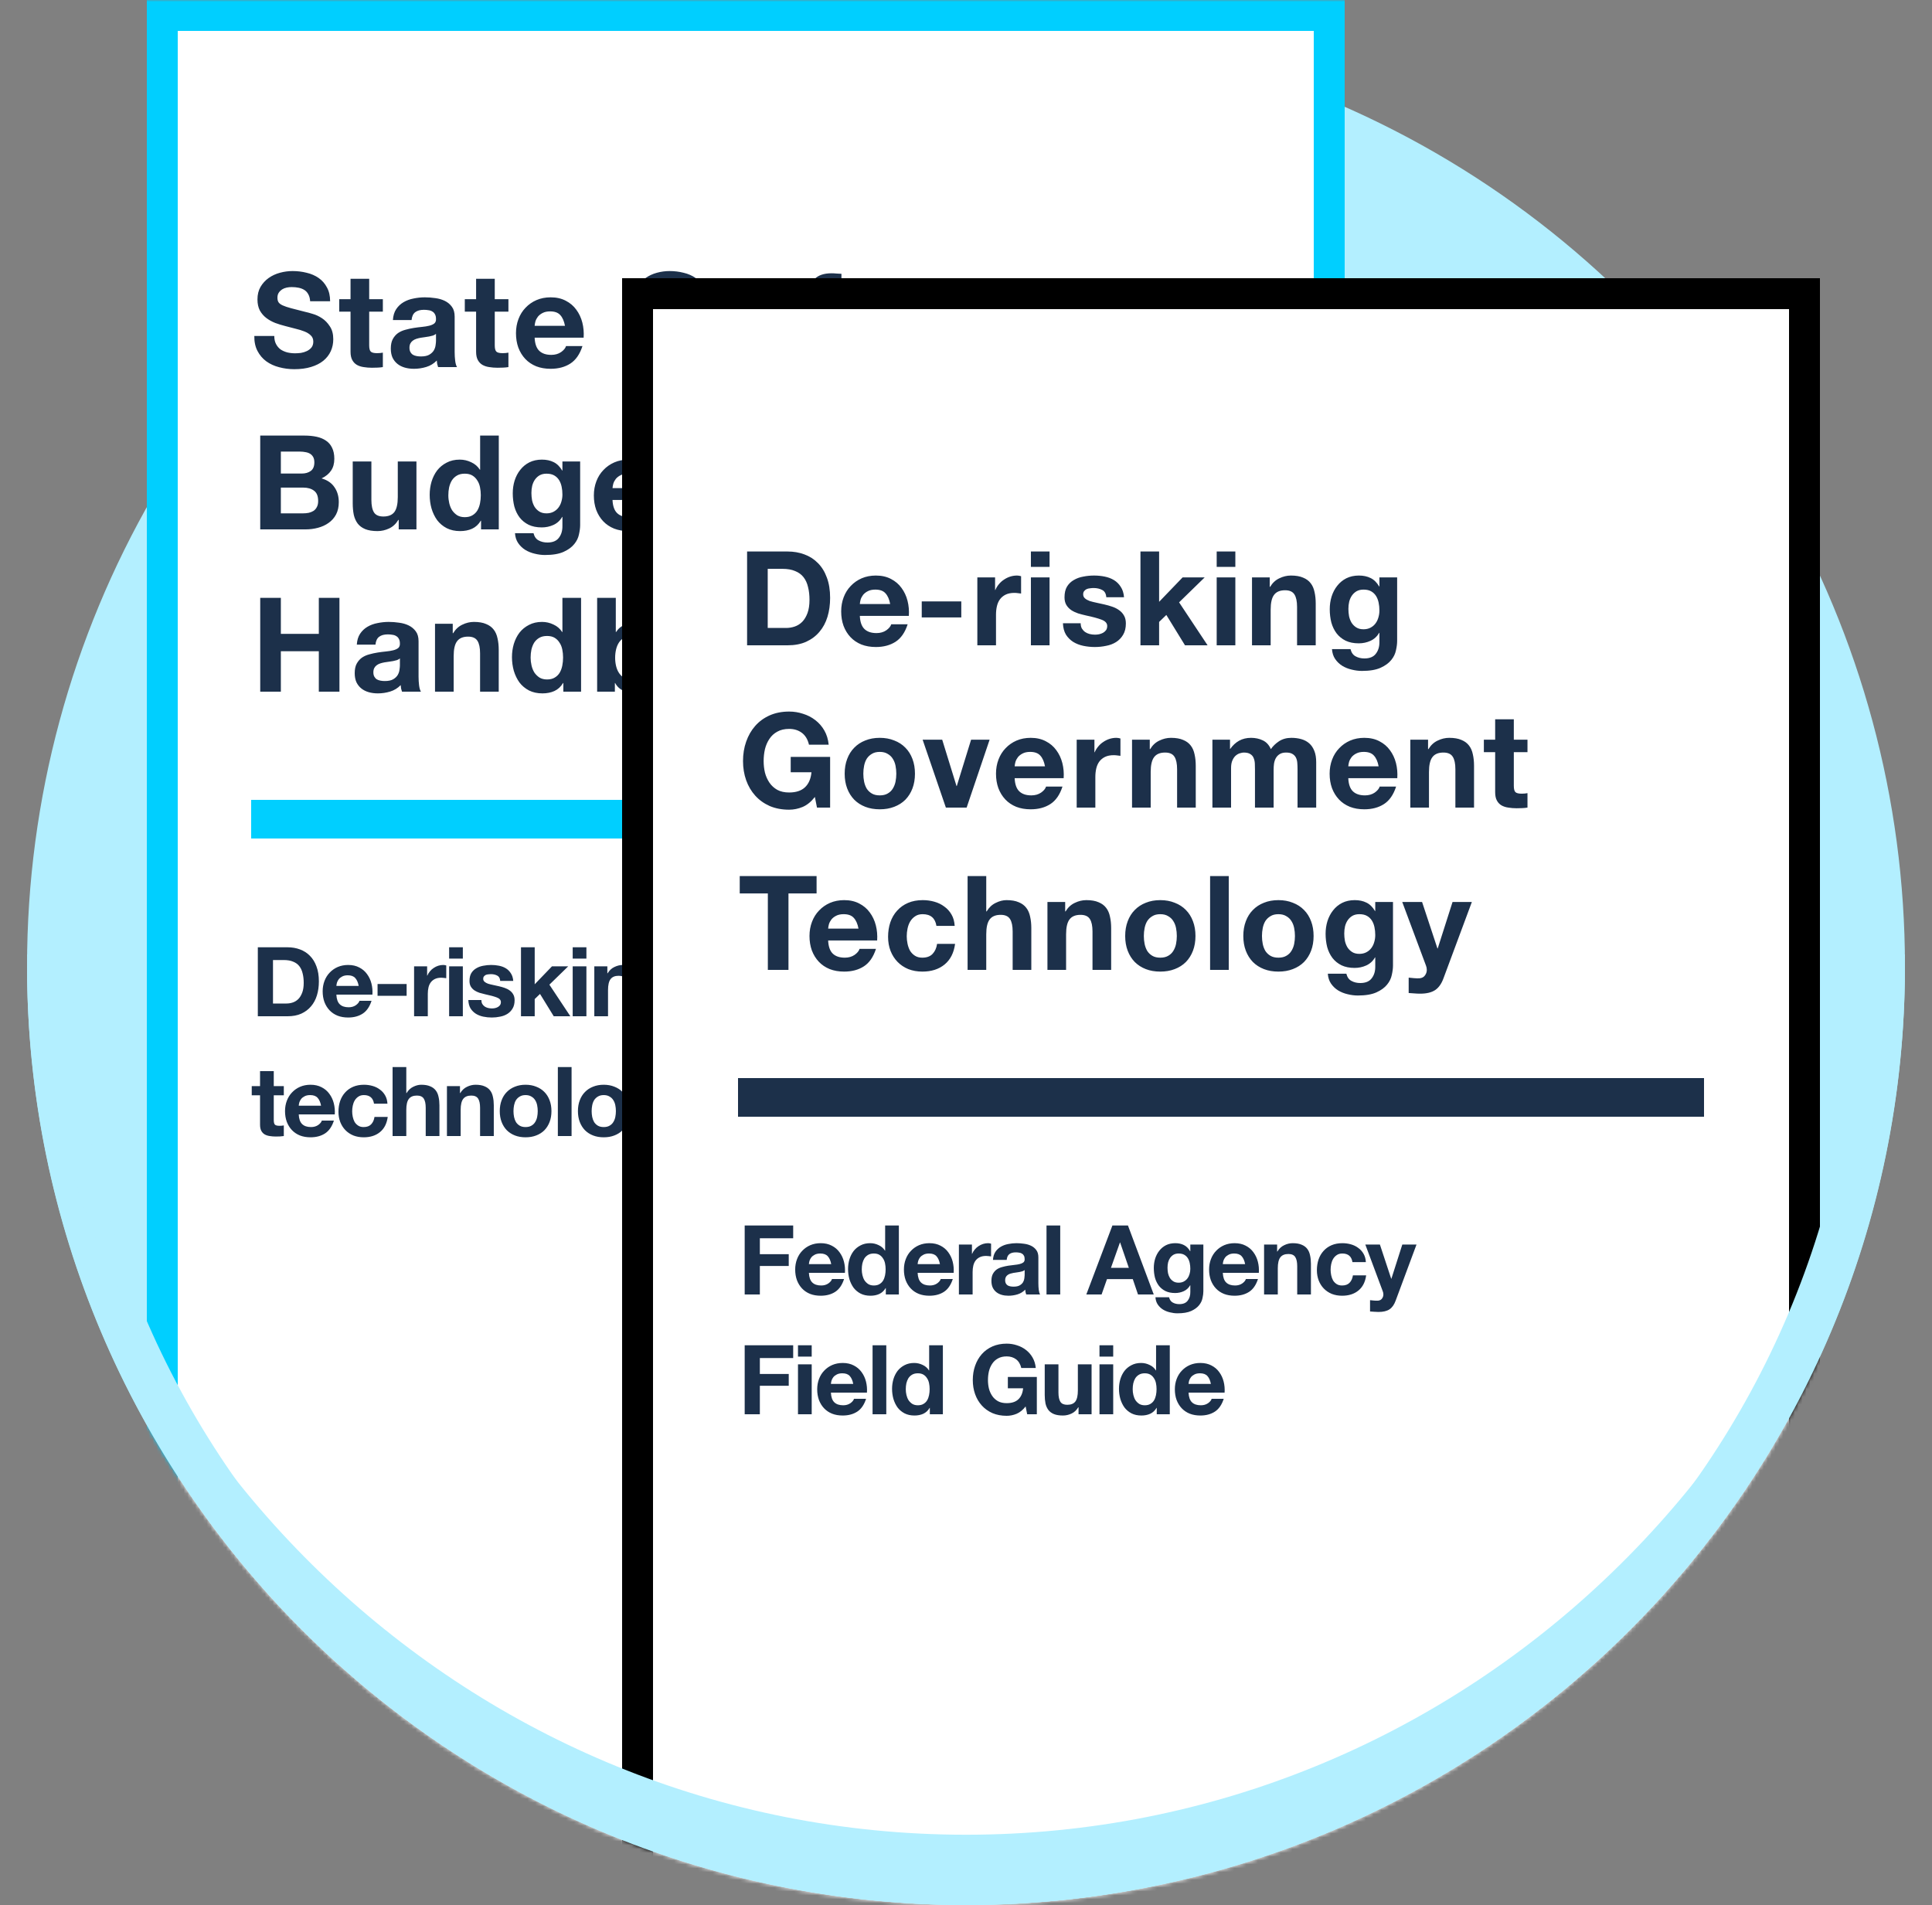 <svg width="500" height="493" viewBox="0 0 500 493" fill="none" xmlns="http://www.w3.org/2000/svg">
<rect x="0" y="0" width="500" height="493" fill="#808080" stroke="none"/>
<circle cx="250" cy="250" r="243" fill="#B3EFFF"/>
<mask id="mask0_25_2" style="mask-type:alpha" maskUnits="userSpaceOnUse" x="7" y="0" width="486" height="493">
<path fill-rule="evenodd" clip-rule="evenodd" d="M493 0H7V250C7 384.205 115.795 493 250 493C384.205 493 493 384.205 493 250V0Z" fill="#D9D9D9"/>
</mask>
<g mask="url(#mask0_25_2)">
<rect x="42" y="4" width="302" height="505" fill="white" stroke="#00CFFF" stroke-width="8"/>
<path d="M70.65 259.7H74.15C74.717 259.7 75.267 259.608 75.8 259.425C76.333 259.242 76.808 258.942 77.225 258.525C77.642 258.092 77.975 257.533 78.225 256.85C78.475 256.167 78.6 255.333 78.6 254.35C78.6 253.45 78.508 252.642 78.325 251.925C78.158 251.192 77.875 250.567 77.475 250.05C77.075 249.533 76.542 249.142 75.875 248.875C75.225 248.592 74.417 248.45 73.45 248.45H70.65V259.7ZM66.725 245.15H74.425C75.575 245.15 76.642 245.333 77.625 245.7C78.625 246.067 79.483 246.617 80.2 247.35C80.933 248.083 81.5 249 81.9 250.1C82.317 251.2 82.525 252.492 82.525 253.975C82.525 255.275 82.358 256.475 82.025 257.575C81.692 258.675 81.183 259.625 80.5 260.425C79.833 261.225 78.992 261.858 77.975 262.325C76.975 262.775 75.792 263 74.425 263H66.725V245.15ZM92.83 255.15C92.664 254.25 92.364 253.567 91.93 253.1C91.514 252.633 90.872 252.4 90.005 252.4C89.439 252.4 88.964 252.5 88.58 252.7C88.214 252.883 87.914 253.117 87.68 253.4C87.464 253.683 87.305 253.983 87.205 254.3C87.122 254.617 87.072 254.9 87.055 255.15H92.83ZM87.055 257.4C87.105 258.55 87.397 259.383 87.93 259.9C88.464 260.417 89.23 260.675 90.23 260.675C90.947 260.675 91.564 260.5 92.08 260.15C92.597 259.783 92.914 259.4 93.03 259H96.155C95.655 260.55 94.889 261.658 93.855 262.325C92.822 262.992 91.572 263.325 90.105 263.325C89.089 263.325 88.172 263.167 87.355 262.85C86.539 262.517 85.847 262.05 85.28 261.45C84.714 260.85 84.272 260.133 83.955 259.3C83.655 258.467 83.505 257.55 83.505 256.55C83.505 255.583 83.664 254.683 83.98 253.85C84.297 253.017 84.747 252.3 85.33 251.7C85.914 251.083 86.605 250.6 87.405 250.25C88.222 249.9 89.122 249.725 90.105 249.725C91.205 249.725 92.164 249.942 92.98 250.375C93.797 250.792 94.464 251.358 94.98 252.075C95.514 252.792 95.897 253.608 96.13 254.525C96.364 255.442 96.447 256.4 96.38 257.4H87.055ZM97.711 254.65H105.236V257.7H97.711V254.65ZM107.166 250.075H110.541V252.475H110.591C110.758 252.075 110.983 251.708 111.266 251.375C111.55 251.025 111.875 250.733 112.241 250.5C112.608 250.25 113 250.058 113.416 249.925C113.833 249.792 114.266 249.725 114.716 249.725C114.95 249.725 115.208 249.767 115.491 249.85V253.15C115.325 253.117 115.125 253.092 114.891 253.075C114.658 253.042 114.433 253.025 114.216 253.025C113.566 253.025 113.016 253.133 112.566 253.35C112.116 253.567 111.75 253.867 111.466 254.25C111.2 254.617 111.008 255.05 110.891 255.55C110.775 256.05 110.716 256.592 110.716 257.175V263H107.166V250.075ZM119.783 248.075H116.233V245.15H119.783V248.075ZM116.233 250.075H119.783V263H116.233V250.075ZM124.579 258.8C124.579 259.183 124.654 259.517 124.804 259.8C124.97 260.067 125.179 260.292 125.429 260.475C125.679 260.642 125.962 260.767 126.279 260.85C126.612 260.933 126.954 260.975 127.304 260.975C127.554 260.975 127.812 260.95 128.079 260.9C128.362 260.833 128.612 260.742 128.829 260.625C129.062 260.492 129.254 260.325 129.404 260.125C129.554 259.908 129.629 259.642 129.629 259.325C129.629 258.792 129.27 258.392 128.554 258.125C127.854 257.858 126.87 257.592 125.604 257.325C125.087 257.208 124.579 257.075 124.079 256.925C123.595 256.758 123.162 256.55 122.779 256.3C122.395 256.033 122.087 255.708 121.854 255.325C121.62 254.925 121.504 254.442 121.504 253.875C121.504 253.042 121.662 252.358 121.979 251.825C122.312 251.292 122.745 250.875 123.279 250.575C123.812 250.258 124.412 250.042 125.079 249.925C125.745 249.792 126.429 249.725 127.129 249.725C127.829 249.725 128.504 249.792 129.154 249.925C129.82 250.058 130.412 250.283 130.929 250.6C131.445 250.917 131.87 251.342 132.204 251.875C132.554 252.392 132.762 253.05 132.829 253.85H129.454C129.404 253.167 129.145 252.708 128.679 252.475C128.212 252.225 127.662 252.1 127.029 252.1C126.829 252.1 126.612 252.117 126.379 252.15C126.145 252.167 125.929 252.217 125.729 252.3C125.545 252.383 125.387 252.508 125.254 252.675C125.12 252.825 125.054 253.033 125.054 253.3C125.054 253.617 125.17 253.875 125.404 254.075C125.637 254.275 125.937 254.442 126.304 254.575C126.687 254.692 127.12 254.8 127.604 254.9C128.087 255 128.579 255.108 129.079 255.225C129.595 255.342 130.095 255.483 130.579 255.65C131.079 255.817 131.52 256.042 131.904 256.325C132.287 256.592 132.595 256.933 132.829 257.35C133.062 257.75 133.179 258.25 133.179 258.85C133.179 259.7 133.004 260.417 132.654 261C132.32 261.567 131.879 262.025 131.329 262.375C130.779 262.725 130.145 262.967 129.429 263.1C128.729 263.25 128.012 263.325 127.279 263.325C126.529 263.325 125.795 263.25 125.079 263.1C124.362 262.95 123.72 262.7 123.154 262.35C122.604 262 122.145 261.542 121.779 260.975C121.429 260.392 121.237 259.667 121.204 258.8H124.579ZM134.831 245.15H138.381V254.725L142.856 250.075H147.056L142.181 254.825L147.606 263H143.306L139.756 257.225L138.381 258.55V263H134.831V245.15ZM151.762 248.075H148.212V245.15H151.762V248.075ZM148.212 250.075H151.762V263H148.212V250.075ZM153.807 250.075H157.182V251.875H157.257C157.707 251.125 158.29 250.583 159.007 250.25C159.724 249.9 160.457 249.725 161.207 249.725C162.157 249.725 162.932 249.858 163.532 250.125C164.149 250.375 164.632 250.733 164.982 251.2C165.332 251.65 165.574 252.208 165.707 252.875C165.857 253.525 165.932 254.25 165.932 255.05V263H162.382V255.7C162.382 254.633 162.215 253.842 161.882 253.325C161.549 252.792 160.957 252.525 160.107 252.525C159.14 252.525 158.44 252.817 158.007 253.4C157.574 253.967 157.357 254.908 157.357 256.225V263H153.807V250.075ZM173.901 259.95C174.401 259.95 174.843 259.85 175.226 259.65C175.61 259.45 175.926 259.183 176.176 258.85C176.426 258.517 176.61 258.142 176.726 257.725C176.86 257.292 176.926 256.842 176.926 256.375C176.926 255.842 176.876 255.342 176.776 254.875C176.676 254.392 176.51 253.967 176.276 253.6C176.043 253.233 175.735 252.942 175.351 252.725C174.968 252.508 174.485 252.4 173.901 252.4C173.401 252.4 172.968 252.5 172.601 252.7C172.251 252.9 171.951 253.175 171.701 253.525C171.468 253.858 171.293 254.25 171.176 254.7C171.076 255.133 171.026 255.592 171.026 256.075C171.026 256.542 171.068 257.008 171.151 257.475C171.251 257.925 171.41 258.333 171.626 258.7C171.86 259.067 172.16 259.367 172.526 259.6C172.893 259.833 173.351 259.95 173.901 259.95ZM180.301 262.175C180.301 262.692 180.226 263.283 180.076 263.95C179.943 264.617 179.643 265.233 179.176 265.8C178.71 266.383 178.035 266.875 177.151 267.275C176.268 267.675 175.085 267.875 173.601 267.875C172.968 267.875 172.318 267.792 171.651 267.625C171.001 267.475 170.401 267.233 169.851 266.9C169.318 266.567 168.868 266.133 168.501 265.6C168.151 265.083 167.951 264.458 167.901 263.725H171.426C171.593 264.392 171.918 264.85 172.401 265.1C172.885 265.367 173.443 265.5 174.076 265.5C175.076 265.5 175.801 265.2 176.251 264.6C176.718 264 176.943 263.242 176.926 262.325V260.625H176.876C176.493 261.308 175.943 261.817 175.226 262.15C174.526 262.467 173.785 262.625 173.001 262.625C172.035 262.625 171.201 262.458 170.501 262.125C169.801 261.775 169.226 261.308 168.776 260.725C168.326 260.125 167.993 259.433 167.776 258.65C167.576 257.85 167.476 257.008 167.476 256.125C167.476 255.292 167.593 254.492 167.826 253.725C168.076 252.942 168.435 252.258 168.901 251.675C169.368 251.075 169.943 250.6 170.626 250.25C171.326 249.9 172.126 249.725 173.026 249.725C173.876 249.725 174.618 249.883 175.251 250.2C175.901 250.517 176.443 251.05 176.876 251.8H176.926V250.075H180.301V262.175ZM70.85 281.075H73.45V283.45H70.85V289.85C70.85 290.45 70.95 290.85 71.15 291.05C71.35 291.25 71.75 291.35 72.35 291.35C72.55 291.35 72.742 291.342 72.925 291.325C73.108 291.308 73.283 291.283 73.45 291.25V294C73.15 294.05 72.817 294.083 72.45 294.1C72.083 294.117 71.725 294.125 71.375 294.125C70.825 294.125 70.3 294.083 69.8 294C69.317 293.933 68.883 293.792 68.5 293.575C68.133 293.358 67.842 293.05 67.625 292.65C67.408 292.25 67.3 291.725 67.3 291.075V283.45H65.15V281.075H67.3V277.2H70.85V281.075ZM83.089 286.15C82.922 285.25 82.622 284.567 82.189 284.1C81.772 283.633 81.131 283.4 80.264 283.4C79.697 283.4 79.222 283.5 78.839 283.7C78.472 283.883 78.172 284.117 77.939 284.4C77.722 284.683 77.564 284.983 77.464 285.3C77.381 285.617 77.331 285.9 77.314 286.15H83.089ZM77.314 288.4C77.364 289.55 77.656 290.383 78.189 290.9C78.722 291.417 79.489 291.675 80.489 291.675C81.206 291.675 81.822 291.5 82.339 291.15C82.856 290.783 83.172 290.4 83.289 290H86.414C85.914 291.55 85.147 292.658 84.114 293.325C83.081 293.992 81.831 294.325 80.364 294.325C79.347 294.325 78.431 294.167 77.614 293.85C76.797 293.517 76.106 293.05 75.539 292.45C74.972 291.85 74.531 291.133 74.214 290.3C73.914 289.467 73.764 288.55 73.764 287.55C73.764 286.583 73.922 285.683 74.239 284.85C74.556 284.017 75.006 283.3 75.589 282.7C76.172 282.083 76.864 281.6 77.664 281.25C78.481 280.9 79.381 280.725 80.364 280.725C81.464 280.725 82.422 280.942 83.239 281.375C84.056 281.792 84.722 282.358 85.239 283.075C85.772 283.792 86.156 284.608 86.389 285.525C86.622 286.442 86.706 287.4 86.639 288.4H77.314ZM96.794 285.625C96.561 284.142 95.686 283.4 94.169 283.4C93.603 283.4 93.128 283.533 92.745 283.8C92.361 284.05 92.044 284.383 91.794 284.8C91.561 285.2 91.394 285.65 91.294 286.15C91.195 286.633 91.144 287.117 91.144 287.6C91.144 288.067 91.195 288.542 91.294 289.025C91.394 289.508 91.553 289.95 91.769 290.35C92.003 290.733 92.311 291.05 92.695 291.3C93.078 291.55 93.544 291.675 94.094 291.675C94.945 291.675 95.594 291.442 96.044 290.975C96.511 290.492 96.803 289.85 96.919 289.05H100.345C100.111 290.767 99.445 292.075 98.344 292.975C97.245 293.875 95.836 294.325 94.12 294.325C93.153 294.325 92.261 294.167 91.445 293.85C90.644 293.517 89.961 293.058 89.394 292.475C88.828 291.892 88.386 291.2 88.07 290.4C87.753 289.583 87.594 288.692 87.594 287.725C87.594 286.725 87.736 285.8 88.019 284.95C88.32 284.083 88.753 283.342 89.32 282.725C89.886 282.092 90.578 281.6 91.394 281.25C92.211 280.9 93.144 280.725 94.195 280.725C94.961 280.725 95.695 280.825 96.394 281.025C97.111 281.225 97.745 281.533 98.294 281.95C98.861 282.35 99.32 282.858 99.669 283.475C100.02 284.075 100.22 284.792 100.27 285.625H96.794ZM101.6 276.15H105.15V282.875H105.225C105.675 282.125 106.25 281.583 106.95 281.25C107.65 280.9 108.333 280.725 109 280.725C109.95 280.725 110.725 280.858 111.325 281.125C111.942 281.375 112.425 281.733 112.775 282.2C113.125 282.65 113.367 283.208 113.5 283.875C113.65 284.525 113.725 285.25 113.725 286.05V294H110.175V286.7C110.175 285.633 110.008 284.842 109.675 284.325C109.342 283.792 108.75 283.525 107.9 283.525C106.933 283.525 106.233 283.817 105.8 284.4C105.367 284.967 105.15 285.908 105.15 287.225V294H101.6V276.15ZM115.669 281.075H119.044V282.875H119.119C119.569 282.125 120.153 281.583 120.869 281.25C121.586 280.9 122.319 280.725 123.069 280.725C124.019 280.725 124.794 280.858 125.394 281.125C126.011 281.375 126.494 281.733 126.844 282.2C127.194 282.65 127.436 283.208 127.569 283.875C127.719 284.525 127.794 285.25 127.794 286.05V294H124.244V286.7C124.244 285.633 124.078 284.842 123.744 284.325C123.411 283.792 122.819 283.525 121.969 283.525C121.003 283.525 120.303 283.817 119.869 284.4C119.436 284.967 119.219 285.908 119.219 287.225V294H115.669V281.075ZM132.889 287.55C132.889 288.067 132.939 288.575 133.039 289.075C133.139 289.558 133.305 290 133.539 290.4C133.789 290.783 134.114 291.092 134.514 291.325C134.914 291.558 135.414 291.675 136.014 291.675C136.614 291.675 137.114 291.558 137.514 291.325C137.93 291.092 138.255 290.783 138.489 290.4C138.739 290 138.914 289.558 139.014 289.075C139.114 288.575 139.164 288.067 139.164 287.55C139.164 287.033 139.114 286.525 139.014 286.025C138.914 285.525 138.739 285.083 138.489 284.7C138.255 284.317 137.93 284.008 137.514 283.775C137.114 283.525 136.614 283.4 136.014 283.4C135.414 283.4 134.914 283.525 134.514 283.775C134.114 284.008 133.789 284.317 133.539 284.7C133.305 285.083 133.139 285.525 133.039 286.025C132.939 286.525 132.889 287.033 132.889 287.55ZM129.339 287.55C129.339 286.517 129.497 285.583 129.814 284.75C130.13 283.9 130.58 283.183 131.164 282.6C131.747 282 132.447 281.542 133.264 281.225C134.08 280.892 134.997 280.725 136.014 280.725C137.03 280.725 137.947 280.892 138.764 281.225C139.597 281.542 140.305 282 140.889 282.6C141.472 283.183 141.922 283.9 142.239 284.75C142.555 285.583 142.714 286.517 142.714 287.55C142.714 288.583 142.555 289.517 142.239 290.35C141.922 291.183 141.472 291.9 140.889 292.5C140.305 293.083 139.597 293.533 138.764 293.85C137.947 294.167 137.03 294.325 136.014 294.325C134.997 294.325 134.08 294.167 133.264 293.85C132.447 293.533 131.747 293.083 131.164 292.5C130.58 291.9 130.13 291.183 129.814 290.35C129.497 289.517 129.339 288.583 129.339 287.55ZM144.372 276.15H147.922V294H144.372V276.15ZM153.117 287.55C153.117 288.067 153.167 288.575 153.267 289.075C153.367 289.558 153.534 290 153.767 290.4C154.017 290.783 154.342 291.092 154.742 291.325C155.142 291.558 155.642 291.675 156.242 291.675C156.842 291.675 157.342 291.558 157.742 291.325C158.159 291.092 158.484 290.783 158.717 290.4C158.967 290 159.142 289.558 159.242 289.075C159.342 288.575 159.392 288.067 159.392 287.55C159.392 287.033 159.342 286.525 159.242 286.025C159.142 285.525 158.967 285.083 158.717 284.7C158.484 284.317 158.159 284.008 157.742 283.775C157.342 283.525 156.842 283.4 156.242 283.4C155.642 283.4 155.142 283.525 154.742 283.775C154.342 284.008 154.017 284.317 153.767 284.7C153.534 285.083 153.367 285.525 153.267 286.025C153.167 286.525 153.117 287.033 153.117 287.55ZM149.567 287.55C149.567 286.517 149.726 285.583 150.042 284.75C150.359 283.9 150.809 283.183 151.392 282.6C151.976 282 152.676 281.542 153.492 281.225C154.309 280.892 155.226 280.725 156.242 280.725C157.259 280.725 158.176 280.892 158.992 281.225C159.826 281.542 160.534 282 161.117 282.6C161.701 283.183 162.151 283.9 162.467 284.75C162.784 285.583 162.942 286.517 162.942 287.55C162.942 288.583 162.784 289.517 162.467 290.35C162.151 291.183 161.701 291.9 161.117 292.5C160.534 293.083 159.826 293.533 158.992 293.85C158.176 294.167 157.259 294.325 156.242 294.325C155.226 294.325 154.309 294.167 153.492 293.85C152.676 293.533 151.976 293.083 151.392 292.5C150.809 291.9 150.359 291.183 150.042 290.35C149.726 289.517 149.567 288.583 149.567 287.55ZM170.525 290.95C171.025 290.95 171.467 290.85 171.85 290.65C172.234 290.45 172.55 290.183 172.8 289.85C173.05 289.517 173.234 289.142 173.35 288.725C173.484 288.292 173.55 287.842 173.55 287.375C173.55 286.842 173.5 286.342 173.4 285.875C173.3 285.392 173.134 284.967 172.9 284.6C172.667 284.233 172.359 283.942 171.975 283.725C171.592 283.508 171.109 283.4 170.525 283.4C170.025 283.4 169.592 283.5 169.225 283.7C168.875 283.9 168.575 284.175 168.325 284.525C168.092 284.858 167.917 285.25 167.8 285.7C167.7 286.133 167.65 286.592 167.65 287.075C167.65 287.542 167.692 288.008 167.775 288.475C167.875 288.925 168.034 289.333 168.25 289.7C168.484 290.067 168.784 290.367 169.15 290.6C169.517 290.833 169.975 290.95 170.525 290.95ZM176.925 293.175C176.925 293.692 176.85 294.283 176.7 294.95C176.567 295.617 176.267 296.233 175.8 296.8C175.334 297.383 174.659 297.875 173.775 298.275C172.892 298.675 171.709 298.875 170.225 298.875C169.592 298.875 168.942 298.792 168.275 298.625C167.625 298.475 167.025 298.233 166.475 297.9C165.942 297.567 165.492 297.133 165.125 296.6C164.775 296.083 164.575 295.458 164.525 294.725H168.05C168.217 295.392 168.542 295.85 169.025 296.1C169.509 296.367 170.067 296.5 170.7 296.5C171.7 296.5 172.425 296.2 172.875 295.6C173.342 295 173.567 294.242 173.55 293.325V291.625H173.5C173.117 292.308 172.567 292.817 171.85 293.15C171.15 293.467 170.409 293.625 169.625 293.625C168.659 293.625 167.825 293.458 167.125 293.125C166.425 292.775 165.85 292.308 165.4 291.725C164.95 291.125 164.617 290.433 164.4 289.65C164.2 288.85 164.1 288.008 164.1 287.125C164.1 286.292 164.217 285.492 164.45 284.725C164.7 283.942 165.059 283.258 165.525 282.675C165.992 282.075 166.567 281.6 167.25 281.25C167.95 280.9 168.75 280.725 169.65 280.725C170.5 280.725 171.242 280.883 171.875 281.2C172.525 281.517 173.067 282.05 173.5 282.8H173.55V281.075H176.925V293.175ZM185.409 295.6C185.025 296.65 184.492 297.4 183.809 297.85C183.125 298.3 182.175 298.525 180.959 298.525C180.592 298.525 180.225 298.508 179.859 298.475C179.509 298.458 179.15 298.433 178.784 298.4V295.475C179.117 295.508 179.459 295.542 179.809 295.575C180.159 295.608 180.509 295.617 180.859 295.6C181.325 295.55 181.667 295.367 181.884 295.05C182.117 294.733 182.234 294.383 182.234 294C182.234 293.717 182.184 293.45 182.084 293.2L177.559 281.075H181.334L184.259 289.925H184.309L187.134 281.075H190.809L185.409 295.6Z" fill="#1C304A"/>
<rect x="65" y="207" width="250" height="10" fill="#00CFFF"/>
<path d="M70.984 86.942C70.984 87.758 71.131 88.449 71.426 89.016C71.721 89.583 72.106 90.047 72.582 90.41C73.081 90.75 73.659 91.011 74.316 91.192C74.973 91.351 75.653 91.43 76.356 91.43C76.832 91.43 77.342 91.396 77.886 91.328C78.43 91.237 78.94 91.079 79.416 90.852C79.892 90.625 80.289 90.319 80.606 89.934C80.923 89.526 81.082 89.016 81.082 88.404C81.082 87.747 80.867 87.214 80.436 86.806C80.028 86.398 79.484 86.058 78.804 85.786C78.124 85.514 77.353 85.276 76.492 85.072C75.631 84.868 74.758 84.641 73.874 84.392C72.967 84.165 72.083 83.893 71.222 83.576C70.361 83.236 69.59 82.805 68.91 82.284C68.23 81.763 67.675 81.117 67.244 80.346C66.836 79.553 66.632 78.601 66.632 77.49C66.632 76.243 66.893 75.167 67.414 74.26C67.958 73.331 68.661 72.56 69.522 71.948C70.383 71.336 71.358 70.883 72.446 70.588C73.534 70.293 74.622 70.146 75.71 70.146C76.979 70.146 78.192 70.293 79.348 70.588C80.527 70.86 81.569 71.313 82.476 71.948C83.383 72.583 84.097 73.399 84.618 74.396C85.162 75.371 85.434 76.561 85.434 77.966H80.266C80.221 77.241 80.062 76.64 79.79 76.164C79.541 75.688 79.201 75.314 78.77 75.042C78.339 74.77 77.841 74.577 77.274 74.464C76.73 74.351 76.129 74.294 75.472 74.294C75.041 74.294 74.611 74.339 74.18 74.43C73.749 74.521 73.353 74.679 72.99 74.906C72.65 75.133 72.367 75.416 72.14 75.756C71.913 76.096 71.8 76.527 71.8 77.048C71.8 77.524 71.891 77.909 72.072 78.204C72.253 78.499 72.605 78.771 73.126 79.02C73.67 79.269 74.407 79.519 75.336 79.768C76.288 80.017 77.523 80.335 79.042 80.72C79.495 80.811 80.119 80.981 80.912 81.23C81.728 81.457 82.533 81.831 83.326 82.352C84.119 82.873 84.799 83.576 85.366 84.46C85.955 85.321 86.25 86.432 86.25 87.792C86.25 88.903 86.035 89.934 85.604 90.886C85.173 91.838 84.527 92.665 83.666 93.368C82.827 94.048 81.773 94.581 80.504 94.966C79.257 95.351 77.807 95.544 76.152 95.544C74.815 95.544 73.511 95.374 72.242 95.034C70.995 94.717 69.885 94.207 68.91 93.504C67.958 92.801 67.199 91.906 66.632 90.818C66.065 89.73 65.793 88.438 65.816 86.942H70.984ZM95.546 77.422H99.082V80.652H95.546V89.356C95.546 90.172 95.682 90.716 95.954 90.988C96.226 91.26 96.77 91.396 97.586 91.396C97.858 91.396 98.119 91.385 98.368 91.362C98.617 91.339 98.855 91.305 99.082 91.26V95C98.674 95.068 98.221 95.113 97.722 95.136C97.223 95.159 96.736 95.17 96.26 95.17C95.512 95.17 94.798 95.113 94.118 95C93.461 94.909 92.871 94.717 92.35 94.422C91.851 94.127 91.455 93.708 91.16 93.164C90.865 92.62 90.718 91.906 90.718 91.022V80.652H87.794V77.422H90.718V72.152H95.546V77.422ZM101.685 82.828C101.753 81.695 102.037 80.754 102.535 80.006C103.034 79.258 103.669 78.657 104.439 78.204C105.21 77.751 106.071 77.433 107.023 77.252C107.998 77.048 108.973 76.946 109.947 76.946C110.831 76.946 111.727 77.014 112.633 77.15C113.54 77.263 114.367 77.501 115.115 77.864C115.863 78.227 116.475 78.737 116.951 79.394C117.427 80.029 117.665 80.879 117.665 81.944V91.09C117.665 91.883 117.711 92.643 117.801 93.368C117.892 94.093 118.051 94.637 118.277 95H113.381C113.291 94.728 113.211 94.456 113.143 94.184C113.098 93.889 113.064 93.595 113.041 93.3C112.271 94.093 111.364 94.649 110.321 94.966C109.279 95.283 108.213 95.442 107.125 95.442C106.287 95.442 105.505 95.34 104.779 95.136C104.054 94.932 103.419 94.615 102.875 94.184C102.331 93.753 101.901 93.209 101.583 92.552C101.289 91.895 101.141 91.113 101.141 90.206C101.141 89.209 101.311 88.393 101.651 87.758C102.014 87.101 102.467 86.579 103.011 86.194C103.578 85.809 104.213 85.525 104.915 85.344C105.641 85.14 106.366 84.981 107.091 84.868C107.817 84.755 108.531 84.664 109.233 84.596C109.936 84.528 110.559 84.426 111.103 84.29C111.647 84.154 112.078 83.961 112.395 83.712C112.713 83.44 112.86 83.055 112.837 82.556C112.837 82.035 112.747 81.627 112.565 81.332C112.407 81.015 112.18 80.777 111.885 80.618C111.613 80.437 111.285 80.323 110.899 80.278C110.537 80.21 110.14 80.176 109.709 80.176C108.757 80.176 108.009 80.38 107.465 80.788C106.921 81.196 106.604 81.876 106.513 82.828H101.685ZM112.837 86.398C112.633 86.579 112.373 86.727 112.055 86.84C111.761 86.931 111.432 87.01 111.069 87.078C110.729 87.146 110.367 87.203 109.981 87.248C109.596 87.293 109.211 87.35 108.825 87.418C108.463 87.486 108.1 87.577 107.737 87.69C107.397 87.803 107.091 87.962 106.819 88.166C106.57 88.347 106.366 88.585 106.207 88.88C106.049 89.175 105.969 89.549 105.969 90.002C105.969 90.433 106.049 90.795 106.207 91.09C106.366 91.385 106.581 91.623 106.853 91.804C107.125 91.963 107.443 92.076 107.805 92.144C108.168 92.212 108.542 92.246 108.927 92.246C109.879 92.246 110.616 92.087 111.137 91.77C111.659 91.453 112.044 91.079 112.293 90.648C112.543 90.195 112.69 89.741 112.735 89.288C112.803 88.835 112.837 88.472 112.837 88.2V86.398ZM128.043 77.422H131.579V80.652H128.043V89.356C128.043 90.172 128.179 90.716 128.451 90.988C128.723 91.26 129.267 91.396 130.083 91.396C130.355 91.396 130.615 91.385 130.865 91.362C131.114 91.339 131.352 91.305 131.579 91.26V95C131.171 95.068 130.717 95.113 130.219 95.136C129.72 95.159 129.233 95.17 128.757 95.17C128.009 95.17 127.295 95.113 126.615 95C125.957 94.909 125.368 94.717 124.847 94.422C124.348 94.127 123.951 93.708 123.657 93.164C123.362 92.62 123.215 91.906 123.215 91.022V80.652H120.291V77.422H123.215V72.152H128.043V77.422ZM146.218 84.324C145.991 83.1 145.583 82.171 144.994 81.536C144.427 80.901 143.554 80.584 142.376 80.584C141.605 80.584 140.959 80.72 140.438 80.992C139.939 81.241 139.531 81.559 139.214 81.944C138.919 82.329 138.704 82.737 138.568 83.168C138.454 83.599 138.386 83.984 138.364 84.324H146.218ZM138.364 87.384C138.432 88.948 138.828 90.081 139.554 90.784C140.279 91.487 141.322 91.838 142.682 91.838C143.656 91.838 144.495 91.6 145.198 91.124C145.9 90.625 146.331 90.104 146.49 89.56H150.74C150.06 91.668 149.017 93.175 147.612 94.082C146.206 94.989 144.506 95.442 142.512 95.442C141.129 95.442 139.882 95.227 138.772 94.796C137.661 94.343 136.72 93.708 135.95 92.892C135.179 92.076 134.578 91.101 134.148 89.968C133.74 88.835 133.536 87.588 133.536 86.228C133.536 84.913 133.751 83.689 134.182 82.556C134.612 81.423 135.224 80.448 136.018 79.632C136.811 78.793 137.752 78.136 138.84 77.66C139.95 77.184 141.174 76.946 142.512 76.946C144.008 76.946 145.311 77.241 146.422 77.83C147.532 78.397 148.439 79.167 149.142 80.142C149.867 81.117 150.388 82.227 150.706 83.474C151.023 84.721 151.136 86.024 151.046 87.384H138.364ZM168.54 86.942C168.54 87.758 168.687 88.449 168.982 89.016C169.277 89.583 169.662 90.047 170.138 90.41C170.637 90.75 171.215 91.011 171.872 91.192C172.529 91.351 173.209 91.43 173.912 91.43C174.388 91.43 174.898 91.396 175.442 91.328C175.986 91.237 176.496 91.079 176.972 90.852C177.448 90.625 177.845 90.319 178.162 89.934C178.479 89.526 178.638 89.016 178.638 88.404C178.638 87.747 178.423 87.214 177.992 86.806C177.584 86.398 177.04 86.058 176.36 85.786C175.68 85.514 174.909 85.276 174.048 85.072C173.187 84.868 172.314 84.641 171.43 84.392C170.523 84.165 169.639 83.893 168.778 83.576C167.917 83.236 167.146 82.805 166.466 82.284C165.786 81.763 165.231 81.117 164.8 80.346C164.392 79.553 164.188 78.601 164.188 77.49C164.188 76.243 164.449 75.167 164.97 74.26C165.514 73.331 166.217 72.56 167.078 71.948C167.939 71.336 168.914 70.883 170.002 70.588C171.09 70.293 172.178 70.146 173.266 70.146C174.535 70.146 175.748 70.293 176.904 70.588C178.083 70.86 179.125 71.313 180.032 71.948C180.939 72.583 181.653 73.399 182.174 74.396C182.718 75.371 182.99 76.561 182.99 77.966H177.822C177.777 77.241 177.618 76.64 177.346 76.164C177.097 75.688 176.757 75.314 176.326 75.042C175.895 74.77 175.397 74.577 174.83 74.464C174.286 74.351 173.685 74.294 173.028 74.294C172.597 74.294 172.167 74.339 171.736 74.43C171.305 74.521 170.909 74.679 170.546 74.906C170.206 75.133 169.923 75.416 169.696 75.756C169.469 76.096 169.356 76.527 169.356 77.048C169.356 77.524 169.447 77.909 169.628 78.204C169.809 78.499 170.161 78.771 170.682 79.02C171.226 79.269 171.963 79.519 172.892 79.768C173.844 80.017 175.079 80.335 176.598 80.72C177.051 80.811 177.675 80.981 178.468 81.23C179.284 81.457 180.089 81.831 180.882 82.352C181.675 82.873 182.355 83.576 182.922 84.46C183.511 85.321 183.806 86.432 183.806 87.792C183.806 88.903 183.591 89.934 183.16 90.886C182.729 91.838 182.083 92.665 181.222 93.368C180.383 94.048 179.329 94.581 178.06 94.966C176.813 95.351 175.363 95.544 173.708 95.544C172.371 95.544 171.067 95.374 169.798 95.034C168.551 94.717 167.441 94.207 166.466 93.504C165.514 92.801 164.755 91.906 164.188 90.818C163.621 89.73 163.349 88.438 163.372 86.942H168.54ZM191.266 86.228C191.266 86.931 191.334 87.622 191.47 88.302C191.606 88.959 191.833 89.56 192.15 90.104C192.49 90.625 192.932 91.045 193.476 91.362C194.02 91.679 194.7 91.838 195.516 91.838C196.332 91.838 197.012 91.679 197.556 91.362C198.123 91.045 198.565 90.625 198.882 90.104C199.222 89.56 199.46 88.959 199.596 88.302C199.732 87.622 199.8 86.931 199.8 86.228C199.8 85.525 199.732 84.834 199.596 84.154C199.46 83.474 199.222 82.873 198.882 82.352C198.565 81.831 198.123 81.411 197.556 81.094C197.012 80.754 196.332 80.584 195.516 80.584C194.7 80.584 194.02 80.754 193.476 81.094C192.932 81.411 192.49 81.831 192.15 82.352C191.833 82.873 191.606 83.474 191.47 84.154C191.334 84.834 191.266 85.525 191.266 86.228ZM186.438 86.228C186.438 84.823 186.654 83.553 187.084 82.42C187.515 81.264 188.127 80.289 188.92 79.496C189.714 78.68 190.666 78.057 191.776 77.626C192.887 77.173 194.134 76.946 195.516 76.946C196.899 76.946 198.146 77.173 199.256 77.626C200.39 78.057 201.353 78.68 202.146 79.496C202.94 80.289 203.552 81.264 203.982 82.42C204.413 83.553 204.628 84.823 204.628 86.228C204.628 87.633 204.413 88.903 203.982 90.036C203.552 91.169 202.94 92.144 202.146 92.96C201.353 93.753 200.39 94.365 199.256 94.796C198.146 95.227 196.899 95.442 195.516 95.442C194.134 95.442 192.887 95.227 191.776 94.796C190.666 94.365 189.714 93.753 188.92 92.96C188.127 92.144 187.515 91.169 187.084 90.036C186.654 88.903 186.438 87.633 186.438 86.228ZM209.331 80.652H206.441V77.422H209.331V76.062C209.331 74.498 209.819 73.217 210.793 72.22C211.768 71.223 213.241 70.724 215.213 70.724C215.644 70.724 216.075 70.747 216.505 70.792C216.936 70.815 217.355 70.837 217.763 70.86V74.464C217.197 74.396 216.607 74.362 215.995 74.362C215.338 74.362 214.862 74.521 214.567 74.838C214.295 75.133 214.159 75.643 214.159 76.368V77.422H217.491V80.652H214.159V95H209.331V80.652ZM226.23 77.422H229.766V80.652H226.23V89.356C226.23 90.172 226.366 90.716 226.638 90.988C226.91 91.26 227.454 91.396 228.27 91.396C228.542 91.396 228.802 91.385 229.052 91.362C229.301 91.339 229.539 91.305 229.766 91.26V95C229.358 95.068 228.904 95.113 228.406 95.136C227.907 95.159 227.42 95.17 226.944 95.17C226.196 95.17 225.482 95.113 224.802 95C224.144 94.909 223.555 94.717 223.034 94.422C222.535 94.127 222.138 93.708 221.844 93.164C221.549 92.62 221.402 91.906 221.402 91.022V80.652H218.478V77.422H221.402V72.152H226.23V77.422ZM252.667 95H247.703L244.575 83.202H244.507L241.515 95H236.517L230.941 77.422H236.041L239.271 89.356H239.339L242.263 77.422H246.955L249.947 89.322H250.015L253.245 77.422H258.209L252.667 95ZM260.57 82.828C260.638 81.695 260.921 80.754 261.42 80.006C261.919 79.258 262.553 78.657 263.324 78.204C264.095 77.751 264.956 77.433 265.908 77.252C266.883 77.048 267.857 76.946 268.832 76.946C269.716 76.946 270.611 77.014 271.518 77.15C272.425 77.263 273.252 77.501 274 77.864C274.748 78.227 275.36 78.737 275.836 79.394C276.312 80.029 276.55 80.879 276.55 81.944V91.09C276.55 91.883 276.595 92.643 276.686 93.368C276.777 94.093 276.935 94.637 277.162 95H272.266C272.175 94.728 272.096 94.456 272.028 94.184C271.983 93.889 271.949 93.595 271.926 93.3C271.155 94.093 270.249 94.649 269.206 94.966C268.163 95.283 267.098 95.442 266.01 95.442C265.171 95.442 264.389 95.34 263.664 95.136C262.939 94.932 262.304 94.615 261.76 94.184C261.216 93.753 260.785 93.209 260.468 92.552C260.173 91.895 260.026 91.113 260.026 90.206C260.026 89.209 260.196 88.393 260.536 87.758C260.899 87.101 261.352 86.579 261.896 86.194C262.463 85.809 263.097 85.525 263.8 85.344C264.525 85.14 265.251 84.981 265.976 84.868C266.701 84.755 267.415 84.664 268.118 84.596C268.821 84.528 269.444 84.426 269.988 84.29C270.532 84.154 270.963 83.961 271.28 83.712C271.597 83.44 271.745 83.055 271.722 82.556C271.722 82.035 271.631 81.627 271.45 81.332C271.291 81.015 271.065 80.777 270.77 80.618C270.498 80.437 270.169 80.323 269.784 80.278C269.421 80.21 269.025 80.176 268.594 80.176C267.642 80.176 266.894 80.38 266.35 80.788C265.806 81.196 265.489 81.876 265.398 82.828H260.57ZM271.722 86.398C271.518 86.579 271.257 86.727 270.94 86.84C270.645 86.931 270.317 87.01 269.954 87.078C269.614 87.146 269.251 87.203 268.866 87.248C268.481 87.293 268.095 87.35 267.71 87.418C267.347 87.486 266.985 87.577 266.622 87.69C266.282 87.803 265.976 87.962 265.704 88.166C265.455 88.347 265.251 88.585 265.092 88.88C264.933 89.175 264.854 89.549 264.854 90.002C264.854 90.433 264.933 90.795 265.092 91.09C265.251 91.385 265.466 91.623 265.738 91.804C266.01 91.963 266.327 92.076 266.69 92.144C267.053 92.212 267.427 92.246 267.812 92.246C268.764 92.246 269.501 92.087 270.022 91.77C270.543 91.453 270.929 91.079 271.178 90.648C271.427 90.195 271.575 89.741 271.62 89.288C271.688 88.835 271.722 88.472 271.722 88.2V86.398ZM280.808 77.422H285.398V80.686H285.466C285.692 80.142 285.998 79.643 286.384 79.19C286.769 78.714 287.211 78.317 287.71 78C288.208 77.66 288.741 77.399 289.308 77.218C289.874 77.037 290.464 76.946 291.076 76.946C291.393 76.946 291.744 77.003 292.13 77.116V81.604C291.903 81.559 291.631 81.525 291.314 81.502C290.996 81.457 290.69 81.434 290.396 81.434C289.512 81.434 288.764 81.581 288.152 81.876C287.54 82.171 287.041 82.579 286.656 83.1C286.293 83.599 286.032 84.188 285.874 84.868C285.715 85.548 285.636 86.285 285.636 87.078V95H280.808V77.422ZM305.767 84.324C305.54 83.1 305.132 82.171 304.543 81.536C303.976 80.901 303.103 80.584 301.925 80.584C301.154 80.584 300.508 80.72 299.987 80.992C299.488 81.241 299.08 81.559 298.763 81.944C298.468 82.329 298.253 82.737 298.117 83.168C298.003 83.599 297.935 83.984 297.913 84.324H305.767ZM297.913 87.384C297.981 88.948 298.377 90.081 299.103 90.784C299.828 91.487 300.871 91.838 302.231 91.838C303.205 91.838 304.044 91.6 304.747 91.124C305.449 90.625 305.88 90.104 306.039 89.56H310.289C309.609 91.668 308.566 93.175 307.161 94.082C305.755 94.989 304.055 95.442 302.061 95.442C300.678 95.442 299.431 95.227 298.321 94.796C297.21 94.343 296.269 93.708 295.499 92.892C294.728 92.076 294.127 91.101 293.697 89.968C293.289 88.835 293.085 87.588 293.085 86.228C293.085 84.913 293.3 83.689 293.731 82.556C294.161 81.423 294.773 80.448 295.567 79.632C296.36 78.793 297.301 78.136 298.389 77.66C299.499 77.184 300.723 76.946 302.061 76.946C303.557 76.946 304.86 77.241 305.971 77.83C307.081 78.397 307.988 79.167 308.691 80.142C309.416 81.117 309.937 82.227 310.255 83.474C310.572 84.721 310.685 86.024 310.595 87.384H297.913ZM72.684 122.55H78.09C79.042 122.55 79.824 122.323 80.436 121.87C81.048 121.417 81.354 120.68 81.354 119.66C81.354 119.093 81.252 118.629 81.048 118.266C80.844 117.903 80.572 117.62 80.232 117.416C79.892 117.212 79.495 117.076 79.042 117.008C78.611 116.917 78.158 116.872 77.682 116.872H72.684V122.55ZM67.346 112.724H78.77C79.926 112.724 80.98 112.826 81.932 113.03C82.884 113.234 83.7 113.574 84.38 114.05C85.06 114.503 85.581 115.115 85.944 115.886C86.329 116.657 86.522 117.609 86.522 118.742C86.522 119.966 86.239 120.986 85.672 121.802C85.128 122.618 84.312 123.287 83.224 123.808C84.72 124.239 85.831 124.998 86.556 126.086C87.304 127.151 87.678 128.443 87.678 129.962C87.678 131.186 87.44 132.251 86.964 133.158C86.488 134.042 85.842 134.767 85.026 135.334C84.233 135.901 83.315 136.32 82.272 136.592C81.252 136.864 80.198 137 79.11 137H67.346V112.724ZM72.684 132.852H78.396C78.917 132.852 79.416 132.807 79.892 132.716C80.368 132.603 80.787 132.433 81.15 132.206C81.513 131.957 81.796 131.628 82 131.22C82.227 130.812 82.34 130.291 82.34 129.656C82.34 128.409 81.989 127.525 81.286 127.004C80.583 126.46 79.654 126.188 78.498 126.188H72.684V132.852ZM107.775 137H103.185V134.552H103.083C102.471 135.572 101.678 136.309 100.703 136.762C99.729 137.215 98.731 137.442 97.712 137.442C96.419 137.442 95.354 137.272 94.516 136.932C93.7 136.592 93.053 136.116 92.578 135.504C92.102 134.869 91.761 134.11 91.558 133.226C91.376 132.319 91.285 131.322 91.285 130.234V119.422H96.114V129.35C96.114 130.801 96.34 131.889 96.793 132.614C97.247 133.317 98.052 133.668 99.207 133.668C100.522 133.668 101.474 133.283 102.063 132.512C102.653 131.719 102.947 130.427 102.947 128.636V119.422H107.775V137ZM124.428 128.16C124.428 127.435 124.36 126.743 124.224 126.086C124.088 125.406 123.85 124.817 123.51 124.318C123.192 123.797 122.773 123.377 122.252 123.06C121.73 122.743 121.073 122.584 120.28 122.584C119.486 122.584 118.818 122.743 118.274 123.06C117.73 123.377 117.288 123.797 116.948 124.318C116.63 124.839 116.392 125.44 116.234 126.12C116.098 126.777 116.03 127.469 116.03 128.194C116.03 128.874 116.109 129.554 116.268 130.234C116.426 130.914 116.676 131.526 117.016 132.07C117.378 132.591 117.82 133.022 118.342 133.362C118.886 133.679 119.532 133.838 120.28 133.838C121.073 133.838 121.73 133.679 122.252 133.362C122.796 133.045 123.226 132.625 123.544 132.104C123.861 131.56 124.088 130.948 124.224 130.268C124.36 129.588 124.428 128.885 124.428 128.16ZM124.496 134.756H124.428C123.861 135.708 123.113 136.399 122.184 136.83C121.277 137.238 120.246 137.442 119.09 137.442C117.775 137.442 116.619 137.193 115.622 136.694C114.624 136.173 113.797 135.481 113.14 134.62C112.505 133.736 112.018 132.727 111.678 131.594C111.36 130.461 111.202 129.282 111.202 128.058C111.202 126.879 111.36 125.746 111.678 124.658C112.018 123.547 112.505 122.573 113.14 121.734C113.797 120.895 114.613 120.227 115.588 119.728C116.562 119.207 117.696 118.946 118.988 118.946C120.03 118.946 121.016 119.173 121.946 119.626C122.898 120.057 123.646 120.703 124.19 121.564H124.258V112.724H129.086V137H124.496V134.756ZM141.439 132.852C142.119 132.852 142.72 132.716 143.241 132.444C143.762 132.172 144.193 131.809 144.533 131.356C144.873 130.903 145.122 130.393 145.281 129.826C145.462 129.237 145.553 128.625 145.553 127.99C145.553 127.265 145.485 126.585 145.349 125.95C145.213 125.293 144.986 124.715 144.669 124.216C144.352 123.717 143.932 123.321 143.411 123.026C142.89 122.731 142.232 122.584 141.439 122.584C140.759 122.584 140.17 122.72 139.671 122.992C139.195 123.264 138.787 123.638 138.447 124.114C138.13 124.567 137.892 125.1 137.733 125.712C137.597 126.301 137.529 126.925 137.529 127.582C137.529 128.217 137.586 128.851 137.699 129.486C137.835 130.098 138.05 130.653 138.345 131.152C138.662 131.651 139.07 132.059 139.569 132.376C140.068 132.693 140.691 132.852 141.439 132.852ZM150.143 135.878C150.143 136.581 150.041 137.385 149.837 138.292C149.656 139.199 149.248 140.037 148.613 140.808C147.978 141.601 147.06 142.27 145.859 142.814C144.658 143.358 143.048 143.63 141.031 143.63C140.17 143.63 139.286 143.517 138.379 143.29C137.495 143.086 136.679 142.757 135.931 142.304C135.206 141.851 134.594 141.261 134.095 140.536C133.619 139.833 133.347 138.983 133.279 137.986H138.073C138.3 138.893 138.742 139.516 139.399 139.856C140.056 140.219 140.816 140.4 141.677 140.4C143.037 140.4 144.023 139.992 144.635 139.176C145.27 138.36 145.576 137.329 145.553 136.082V133.77H145.485C144.964 134.699 144.216 135.391 143.241 135.844C142.289 136.275 141.28 136.49 140.215 136.49C138.9 136.49 137.767 136.263 136.815 135.81C135.863 135.334 135.081 134.699 134.469 133.906C133.857 133.09 133.404 132.149 133.109 131.084C132.837 129.996 132.701 128.851 132.701 127.65C132.701 126.517 132.86 125.429 133.177 124.386C133.517 123.321 134.004 122.391 134.639 121.598C135.274 120.782 136.056 120.136 136.985 119.66C137.937 119.184 139.025 118.946 140.249 118.946C141.405 118.946 142.414 119.161 143.275 119.592C144.159 120.023 144.896 120.748 145.485 121.768H145.553V119.422H150.143V135.878ZM166.372 126.324C166.145 125.1 165.737 124.171 165.148 123.536C164.581 122.901 163.709 122.584 162.53 122.584C161.759 122.584 161.113 122.72 160.592 122.992C160.093 123.241 159.685 123.559 159.368 123.944C159.073 124.329 158.858 124.737 158.722 125.168C158.609 125.599 158.541 125.984 158.518 126.324H166.372ZM158.518 129.384C158.586 130.948 158.983 132.081 159.708 132.784C160.433 133.487 161.476 133.838 162.836 133.838C163.811 133.838 164.649 133.6 165.352 133.124C166.055 132.625 166.485 132.104 166.644 131.56H170.894C170.214 133.668 169.171 135.175 167.766 136.082C166.361 136.989 164.661 137.442 162.666 137.442C161.283 137.442 160.037 137.227 158.926 136.796C157.815 136.343 156.875 135.708 156.104 134.892C155.333 134.076 154.733 133.101 154.302 131.968C153.894 130.835 153.69 129.588 153.69 128.228C153.69 126.913 153.905 125.689 154.336 124.556C154.767 123.423 155.379 122.448 156.172 121.632C156.965 120.793 157.906 120.136 158.994 119.66C160.105 119.184 161.329 118.946 162.666 118.946C164.162 118.946 165.465 119.241 166.576 119.83C167.687 120.397 168.593 121.167 169.296 122.142C170.021 123.117 170.543 124.227 170.86 125.474C171.177 126.721 171.291 128.024 171.2 129.384H158.518ZM180.694 119.422H184.23V122.652H180.694V131.356C180.694 132.172 180.83 132.716 181.102 132.988C181.374 133.26 181.918 133.396 182.734 133.396C183.006 133.396 183.266 133.385 183.516 133.362C183.765 133.339 184.003 133.305 184.23 133.26V137C183.822 137.068 183.368 137.113 182.87 137.136C182.371 137.159 181.884 137.17 181.408 137.17C180.66 137.17 179.946 137.113 179.266 137C178.608 136.909 178.019 136.717 177.498 136.422C176.999 136.127 176.602 135.708 176.308 135.164C176.013 134.62 175.866 133.906 175.866 133.022V122.652H172.942V119.422H175.866V114.152H180.694V119.422ZM192.001 116.702H187.173V112.724H192.001V116.702ZM187.173 119.422H192.001V137H187.173V119.422ZM196.312 119.422H200.902V121.87H201.004C201.616 120.85 202.41 120.113 203.384 119.66C204.359 119.184 205.356 118.946 206.376 118.946C207.668 118.946 208.722 119.127 209.538 119.49C210.377 119.83 211.034 120.317 211.51 120.952C211.986 121.564 212.315 122.323 212.496 123.23C212.7 124.114 212.802 125.1 212.802 126.188V137H207.974V127.072C207.974 125.621 207.748 124.545 207.294 123.842C206.841 123.117 206.036 122.754 204.88 122.754C203.566 122.754 202.614 123.151 202.024 123.944C201.435 124.715 201.14 125.995 201.14 127.786V137H196.312V119.422ZM225.171 132.852C225.851 132.852 226.451 132.716 226.973 132.444C227.494 132.172 227.925 131.809 228.265 131.356C228.605 130.903 228.854 130.393 229.013 129.826C229.194 129.237 229.285 128.625 229.285 127.99C229.285 127.265 229.217 126.585 229.081 125.95C228.945 125.293 228.718 124.715 228.401 124.216C228.083 123.717 227.664 123.321 227.143 123.026C226.621 122.731 225.964 122.584 225.171 122.584C224.491 122.584 223.901 122.72 223.403 122.992C222.927 123.264 222.519 123.638 222.179 124.114C221.861 124.567 221.623 125.1 221.465 125.712C221.329 126.301 221.261 126.925 221.261 127.582C221.261 128.217 221.317 128.851 221.431 129.486C221.567 130.098 221.782 130.653 222.077 131.152C222.394 131.651 222.802 132.059 223.301 132.376C223.799 132.693 224.423 132.852 225.171 132.852ZM233.875 135.878C233.875 136.581 233.773 137.385 233.569 138.292C233.387 139.199 232.979 140.037 232.345 140.808C231.71 141.601 230.792 142.27 229.591 142.814C228.389 143.358 226.78 143.63 224.763 143.63C223.901 143.63 223.017 143.517 222.111 143.29C221.227 143.086 220.411 142.757 219.663 142.304C218.937 141.851 218.325 141.261 217.827 140.536C217.351 139.833 217.079 138.983 217.011 137.986H221.805C222.031 138.893 222.473 139.516 223.131 139.856C223.788 140.219 224.547 140.4 225.409 140.4C226.769 140.4 227.755 139.992 228.367 139.176C229.001 138.36 229.307 137.329 229.285 136.082V133.77H229.217C228.695 134.699 227.947 135.391 226.973 135.844C226.021 136.275 225.012 136.49 223.947 136.49C222.632 136.49 221.499 136.263 220.547 135.81C219.595 135.334 218.813 134.699 218.201 133.906C217.589 133.09 217.135 132.149 216.841 131.084C216.569 129.996 216.433 128.851 216.433 127.65C216.433 126.517 216.591 125.429 216.909 124.386C217.249 123.321 217.736 122.391 218.371 121.598C219.005 120.782 219.787 120.136 220.717 119.66C221.669 119.184 222.757 118.946 223.981 118.946C225.137 118.946 226.145 119.161 227.007 119.592C227.891 120.023 228.627 120.748 229.217 121.768H229.285V119.422H233.875V135.878ZM67.346 154.724H72.684V164.04H82.51V154.724H87.848V179H82.51V168.528H72.684V179H67.346V154.724ZM92.343 166.828C92.411 165.695 92.695 164.754 93.193 164.006C93.692 163.258 94.326 162.657 95.097 162.204C95.868 161.751 96.729 161.433 97.681 161.252C98.656 161.048 99.63 160.946 100.605 160.946C101.489 160.946 102.385 161.014 103.291 161.15C104.198 161.263 105.025 161.501 105.773 161.864C106.521 162.227 107.133 162.737 107.609 163.394C108.085 164.029 108.323 164.879 108.323 165.944V175.09C108.323 175.883 108.369 176.643 108.459 177.368C108.55 178.093 108.709 178.637 108.935 179H104.039C103.949 178.728 103.869 178.456 103.801 178.184C103.756 177.889 103.722 177.595 103.699 177.3C102.929 178.093 102.022 178.649 100.979 178.966C99.936 179.283 98.871 179.442 97.783 179.442C96.945 179.442 96.162 179.34 95.437 179.136C94.712 178.932 94.077 178.615 93.533 178.184C92.989 177.753 92.558 177.209 92.241 176.552C91.947 175.895 91.799 175.113 91.799 174.206C91.799 173.209 91.969 172.393 92.309 171.758C92.672 171.101 93.125 170.579 93.669 170.194C94.236 169.809 94.871 169.525 95.573 169.344C96.299 169.14 97.024 168.981 97.749 168.868C98.475 168.755 99.189 168.664 99.891 168.596C100.594 168.528 101.217 168.426 101.761 168.29C102.305 168.154 102.736 167.961 103.053 167.712C103.371 167.44 103.518 167.055 103.495 166.556C103.495 166.035 103.405 165.627 103.223 165.332C103.065 165.015 102.838 164.777 102.543 164.618C102.271 164.437 101.943 164.323 101.557 164.278C101.195 164.21 100.798 164.176 100.367 164.176C99.415 164.176 98.667 164.38 98.123 164.788C97.579 165.196 97.262 165.876 97.171 166.828H92.343ZM103.495 170.398C103.291 170.579 103.031 170.727 102.713 170.84C102.419 170.931 102.09 171.01 101.727 171.078C101.387 171.146 101.025 171.203 100.639 171.248C100.254 171.293 99.868 171.35 99.483 171.418C99.121 171.486 98.758 171.577 98.395 171.69C98.055 171.803 97.749 171.962 97.477 172.166C97.228 172.347 97.024 172.585 96.865 172.88C96.707 173.175 96.627 173.549 96.627 174.002C96.627 174.433 96.707 174.795 96.865 175.09C97.024 175.385 97.239 175.623 97.511 175.804C97.783 175.963 98.1 176.076 98.463 176.144C98.826 176.212 99.2 176.246 99.585 176.246C100.537 176.246 101.274 176.087 101.795 175.77C102.317 175.453 102.702 175.079 102.951 174.648C103.201 174.195 103.348 173.741 103.393 173.288C103.461 172.835 103.495 172.472 103.495 172.2V170.398ZM112.581 161.422H117.171V163.87H117.273C117.885 162.85 118.678 162.113 119.653 161.66C120.627 161.184 121.625 160.946 122.645 160.946C123.937 160.946 124.991 161.127 125.807 161.49C126.645 161.83 127.303 162.317 127.779 162.952C128.255 163.564 128.583 164.323 128.765 165.23C128.969 166.114 129.071 167.1 129.071 168.188V179H124.243V169.072C124.243 167.621 124.016 166.545 123.563 165.842C123.109 165.117 122.305 164.754 121.149 164.754C119.834 164.754 118.882 165.151 118.293 165.944C117.703 166.715 117.409 167.995 117.409 169.786V179H112.581V161.422ZM145.723 170.16C145.723 169.435 145.655 168.743 145.519 168.086C145.383 167.406 145.145 166.817 144.805 166.318C144.488 165.797 144.068 165.377 143.547 165.06C143.026 164.743 142.368 164.584 141.575 164.584C140.782 164.584 140.113 164.743 139.569 165.06C139.025 165.377 138.583 165.797 138.243 166.318C137.926 166.839 137.688 167.44 137.529 168.12C137.393 168.777 137.325 169.469 137.325 170.194C137.325 170.874 137.404 171.554 137.563 172.234C137.722 172.914 137.971 173.526 138.311 174.07C138.674 174.591 139.116 175.022 139.637 175.362C140.181 175.679 140.827 175.838 141.575 175.838C142.368 175.838 143.026 175.679 143.547 175.362C144.091 175.045 144.522 174.625 144.839 174.104C145.156 173.56 145.383 172.948 145.519 172.268C145.655 171.588 145.723 170.885 145.723 170.16ZM145.791 176.756H145.723C145.156 177.708 144.408 178.399 143.479 178.83C142.572 179.238 141.541 179.442 140.385 179.442C139.07 179.442 137.914 179.193 136.917 178.694C135.92 178.173 135.092 177.481 134.435 176.62C133.8 175.736 133.313 174.727 132.973 173.594C132.656 172.461 132.497 171.282 132.497 170.058C132.497 168.879 132.656 167.746 132.973 166.658C133.313 165.547 133.8 164.573 134.435 163.734C135.092 162.895 135.908 162.227 136.883 161.728C137.858 161.207 138.991 160.946 140.283 160.946C141.326 160.946 142.312 161.173 143.241 161.626C144.193 162.057 144.941 162.703 145.485 163.564H145.553V154.724H150.381V179H145.791V176.756ZM167.426 170.228C167.426 169.48 167.347 168.766 167.188 168.086C167.029 167.406 166.78 166.805 166.44 166.284C166.1 165.763 165.669 165.355 165.148 165.06C164.649 164.743 164.037 164.584 163.312 164.584C162.609 164.584 161.997 164.743 161.476 165.06C160.955 165.355 160.524 165.763 160.184 166.284C159.844 166.805 159.595 167.406 159.436 168.086C159.277 168.766 159.198 169.48 159.198 170.228C159.198 170.953 159.277 171.656 159.436 172.336C159.595 173.016 159.844 173.617 160.184 174.138C160.524 174.659 160.955 175.079 161.476 175.396C161.997 175.691 162.609 175.838 163.312 175.838C164.037 175.838 164.649 175.691 165.148 175.396C165.669 175.079 166.1 174.659 166.44 174.138C166.78 173.617 167.029 173.016 167.188 172.336C167.347 171.656 167.426 170.953 167.426 170.228ZM154.54 154.724H159.368V163.564H159.436C160.025 162.657 160.819 162 161.816 161.592C162.836 161.161 163.89 160.946 164.978 160.946C165.862 160.946 166.735 161.127 167.596 161.49C168.457 161.853 169.228 162.408 169.908 163.156C170.611 163.904 171.177 164.867 171.608 166.046C172.039 167.202 172.254 168.585 172.254 170.194C172.254 171.803 172.039 173.197 171.608 174.376C171.177 175.532 170.611 176.484 169.908 177.232C169.228 177.98 168.457 178.535 167.596 178.898C166.735 179.261 165.862 179.442 164.978 179.442C163.686 179.442 162.53 179.238 161.51 178.83C160.49 178.422 159.719 177.731 159.198 176.756H159.13V179H154.54V154.724ZM180.119 170.228C180.119 170.931 180.187 171.622 180.323 172.302C180.459 172.959 180.686 173.56 181.003 174.104C181.343 174.625 181.785 175.045 182.329 175.362C182.873 175.679 183.553 175.838 184.369 175.838C185.185 175.838 185.865 175.679 186.409 175.362C186.976 175.045 187.418 174.625 187.735 174.104C188.075 173.56 188.313 172.959 188.449 172.302C188.585 171.622 188.653 170.931 188.653 170.228C188.653 169.525 188.585 168.834 188.449 168.154C188.313 167.474 188.075 166.873 187.735 166.352C187.418 165.831 186.976 165.411 186.409 165.094C185.865 164.754 185.185 164.584 184.369 164.584C183.553 164.584 182.873 164.754 182.329 165.094C181.785 165.411 181.343 165.831 181.003 166.352C180.686 166.873 180.459 167.474 180.323 168.154C180.187 168.834 180.119 169.525 180.119 170.228ZM175.291 170.228C175.291 168.823 175.507 167.553 175.937 166.42C176.368 165.264 176.98 164.289 177.773 163.496C178.567 162.68 179.519 162.057 180.629 161.626C181.74 161.173 182.987 160.946 184.369 160.946C185.752 160.946 186.999 161.173 188.109 161.626C189.243 162.057 190.206 162.68 190.999 163.496C191.793 164.289 192.405 165.264 192.835 166.42C193.266 167.553 193.481 168.823 193.481 170.228C193.481 171.633 193.266 172.903 192.835 174.036C192.405 175.169 191.793 176.144 190.999 176.96C190.206 177.753 189.243 178.365 188.109 178.796C186.999 179.227 185.752 179.442 184.369 179.442C182.987 179.442 181.74 179.227 180.629 178.796C179.519 178.365 178.567 177.753 177.773 176.96C176.98 176.144 176.368 175.169 175.937 174.036C175.507 172.903 175.291 171.633 175.291 170.228ZM201.414 170.228C201.414 170.931 201.482 171.622 201.618 172.302C201.754 172.959 201.981 173.56 202.298 174.104C202.638 174.625 203.08 175.045 203.624 175.362C204.168 175.679 204.848 175.838 205.664 175.838C206.48 175.838 207.16 175.679 207.704 175.362C208.271 175.045 208.713 174.625 209.03 174.104C209.37 173.56 209.608 172.959 209.744 172.302C209.88 171.622 209.948 170.931 209.948 170.228C209.948 169.525 209.88 168.834 209.744 168.154C209.608 167.474 209.37 166.873 209.03 166.352C208.713 165.831 208.271 165.411 207.704 165.094C207.16 164.754 206.48 164.584 205.664 164.584C204.848 164.584 204.168 164.754 203.624 165.094C203.08 165.411 202.638 165.831 202.298 166.352C201.981 166.873 201.754 167.474 201.618 168.154C201.482 168.834 201.414 169.525 201.414 170.228ZM196.586 170.228C196.586 168.823 196.802 167.553 197.232 166.42C197.663 165.264 198.275 164.289 199.068 163.496C199.862 162.68 200.814 162.057 201.924 161.626C203.035 161.173 204.282 160.946 205.664 160.946C207.047 160.946 208.294 161.173 209.404 161.626C210.538 162.057 211.501 162.68 212.294 163.496C213.088 164.289 213.7 165.264 214.13 166.42C214.561 167.553 214.776 168.823 214.776 170.228C214.776 171.633 214.561 172.903 214.13 174.036C213.7 175.169 213.088 176.144 212.294 176.96C211.501 177.753 210.538 178.365 209.404 178.796C208.294 179.227 207.047 179.442 205.664 179.442C204.282 179.442 203.035 179.227 201.924 178.796C200.814 178.365 199.862 177.753 199.068 176.96C198.275 176.144 197.663 175.169 197.232 174.036C196.802 172.903 196.586 171.633 196.586 170.228ZM218.868 154.724H223.696V167.746L229.782 161.422H235.494L228.864 167.882L236.242 179H230.394L225.566 171.146L223.696 172.948V179H218.868V154.724Z" fill="#1C304A"/>
<rect x="165" y="76" width="302" height="462" fill="white" stroke="black" stroke-width="8"/>
<path d="M198.684 162.512H203.444C204.215 162.512 204.963 162.387 205.688 162.138C206.413 161.889 207.059 161.481 207.626 160.914C208.193 160.325 208.646 159.565 208.986 158.636C209.326 157.707 209.496 156.573 209.496 155.236C209.496 154.012 209.371 152.913 209.122 151.938C208.895 150.941 208.51 150.091 207.966 149.388C207.422 148.685 206.697 148.153 205.79 147.79C204.906 147.405 203.807 147.212 202.492 147.212H198.684V162.512ZM193.346 142.724H203.818C205.382 142.724 206.833 142.973 208.17 143.472C209.53 143.971 210.697 144.719 211.672 145.716C212.669 146.713 213.44 147.96 213.984 149.456C214.551 150.952 214.834 152.709 214.834 154.726C214.834 156.494 214.607 158.126 214.154 159.622C213.701 161.118 213.009 162.41 212.08 163.498C211.173 164.586 210.029 165.447 208.646 166.082C207.286 166.694 205.677 167 203.818 167H193.346V142.724ZM230.379 156.324C230.153 155.1 229.745 154.171 229.155 153.536C228.589 152.901 227.716 152.584 226.537 152.584C225.767 152.584 225.121 152.72 224.599 152.992C224.101 153.241 223.693 153.559 223.375 153.944C223.081 154.329 222.865 154.737 222.729 155.168C222.616 155.599 222.548 155.984 222.525 156.324H230.379ZM222.525 159.384C222.593 160.948 222.99 162.081 223.715 162.784C224.441 163.487 225.483 163.838 226.843 163.838C227.818 163.838 228.657 163.6 229.359 163.124C230.062 162.625 230.493 162.104 230.651 161.56H234.901C234.221 163.668 233.179 165.175 231.773 166.082C230.368 166.989 228.668 167.442 226.673 167.442C225.291 167.442 224.044 167.227 222.933 166.796C221.823 166.343 220.882 165.708 220.111 164.892C219.341 164.076 218.74 163.101 218.309 161.968C217.901 160.835 217.697 159.588 217.697 158.228C217.697 156.913 217.913 155.689 218.343 154.556C218.774 153.423 219.386 152.448 220.179 151.632C220.973 150.793 221.913 150.136 223.001 149.66C224.112 149.184 225.336 148.946 226.673 148.946C228.169 148.946 229.473 149.241 230.583 149.83C231.694 150.397 232.601 151.167 233.303 152.142C234.029 153.117 234.55 154.227 234.867 155.474C235.185 156.721 235.298 158.024 235.207 159.384H222.525ZM238.547 155.644H248.781V159.792H238.547V155.644ZM252.936 149.422H257.526V152.686H257.594C257.821 152.142 258.127 151.643 258.512 151.19C258.898 150.714 259.34 150.317 259.838 150C260.337 149.66 260.87 149.399 261.436 149.218C262.003 149.037 262.592 148.946 263.204 148.946C263.522 148.946 263.873 149.003 264.258 149.116V153.604C264.032 153.559 263.76 153.525 263.442 153.502C263.125 153.457 262.819 153.434 262.524 153.434C261.64 153.434 260.892 153.581 260.28 153.876C259.668 154.171 259.17 154.579 258.784 155.1C258.422 155.599 258.161 156.188 258.002 156.868C257.844 157.548 257.764 158.285 257.764 159.078V167H252.936V149.422ZM271.625 146.702H266.797V142.724H271.625V146.702ZM266.797 149.422H271.625V167H266.797V149.422ZM279.677 161.288C279.677 161.809 279.779 162.263 279.983 162.648C280.209 163.011 280.493 163.317 280.833 163.566C281.173 163.793 281.558 163.963 281.989 164.076C282.442 164.189 282.907 164.246 283.383 164.246C283.723 164.246 284.074 164.212 284.437 164.144C284.822 164.053 285.162 163.929 285.457 163.77C285.774 163.589 286.035 163.362 286.239 163.09C286.443 162.795 286.545 162.433 286.545 162.002C286.545 161.277 286.057 160.733 285.083 160.37C284.131 160.007 282.793 159.645 281.071 159.282C280.368 159.123 279.677 158.942 278.997 158.738C278.339 158.511 277.75 158.228 277.229 157.888C276.707 157.525 276.288 157.083 275.971 156.562C275.653 156.018 275.495 155.361 275.495 154.59C275.495 153.457 275.71 152.527 276.141 151.802C276.594 151.077 277.183 150.51 277.909 150.102C278.634 149.671 279.45 149.377 280.357 149.218C281.263 149.037 282.193 148.946 283.145 148.946C284.097 148.946 285.015 149.037 285.899 149.218C286.805 149.399 287.61 149.705 288.313 150.136C289.015 150.567 289.593 151.145 290.047 151.87C290.523 152.573 290.806 153.468 290.897 154.556H286.307C286.239 153.627 285.887 153.003 285.253 152.686C284.618 152.346 283.87 152.176 283.009 152.176C282.737 152.176 282.442 152.199 282.125 152.244C281.807 152.267 281.513 152.335 281.241 152.448C280.991 152.561 280.776 152.731 280.595 152.958C280.413 153.162 280.323 153.445 280.323 153.808C280.323 154.239 280.481 154.59 280.799 154.862C281.116 155.134 281.524 155.361 282.023 155.542C282.544 155.701 283.133 155.848 283.791 155.984C284.448 156.12 285.117 156.267 285.797 156.426C286.499 156.585 287.179 156.777 287.837 157.004C288.517 157.231 289.117 157.537 289.639 157.922C290.16 158.285 290.579 158.749 290.897 159.316C291.214 159.86 291.373 160.54 291.373 161.356C291.373 162.512 291.135 163.487 290.659 164.28C290.205 165.051 289.605 165.674 288.857 166.15C288.109 166.626 287.247 166.955 286.273 167.136C285.321 167.34 284.346 167.442 283.349 167.442C282.329 167.442 281.331 167.34 280.357 167.136C279.382 166.932 278.509 166.592 277.739 166.116C276.991 165.64 276.367 165.017 275.869 164.246C275.393 163.453 275.132 162.467 275.087 161.288H279.677ZM295.15 142.724H299.978V155.746L306.064 149.422H311.776L305.146 155.882L312.524 167H306.676L301.848 159.146L299.978 160.948V167H295.15V142.724ZM319.706 146.702H314.878V142.724H319.706V146.702ZM314.878 149.422H319.706V167H314.878V149.422ZM324.018 149.422H328.608V151.87H328.71C329.322 150.85 330.115 150.113 331.09 149.66C332.064 149.184 333.062 148.946 334.082 148.946C335.374 148.946 336.428 149.127 337.244 149.49C338.082 149.83 338.74 150.317 339.216 150.952C339.692 151.564 340.02 152.323 340.202 153.23C340.406 154.114 340.508 155.1 340.508 156.188V167H335.68V157.072C335.68 155.621 335.453 154.545 335 153.842C334.546 153.117 333.742 152.754 332.586 152.754C331.271 152.754 330.319 153.151 329.73 153.944C329.14 154.715 328.846 155.995 328.846 157.786V167H324.018V149.422ZM352.876 162.852C353.556 162.852 354.157 162.716 354.678 162.444C355.199 162.172 355.63 161.809 355.97 161.356C356.31 160.903 356.559 160.393 356.718 159.826C356.899 159.237 356.99 158.625 356.99 157.99C356.99 157.265 356.922 156.585 356.786 155.95C356.65 155.293 356.423 154.715 356.106 154.216C355.789 153.717 355.369 153.321 354.848 153.026C354.327 152.731 353.669 152.584 352.876 152.584C352.196 152.584 351.607 152.72 351.108 152.992C350.632 153.264 350.224 153.638 349.884 154.114C349.567 154.567 349.329 155.1 349.17 155.712C349.034 156.301 348.966 156.925 348.966 157.582C348.966 158.217 349.023 158.851 349.136 159.486C349.272 160.098 349.487 160.653 349.782 161.152C350.099 161.651 350.507 162.059 351.006 162.376C351.505 162.693 352.128 162.852 352.876 162.852ZM361.58 165.878C361.58 166.581 361.478 167.385 361.274 168.292C361.093 169.199 360.685 170.037 360.05 170.808C359.415 171.601 358.497 172.27 357.296 172.814C356.095 173.358 354.485 173.63 352.468 173.63C351.607 173.63 350.723 173.517 349.816 173.29C348.932 173.086 348.116 172.757 347.368 172.304C346.643 171.851 346.031 171.261 345.532 170.536C345.056 169.833 344.784 168.983 344.716 167.986H349.51C349.737 168.893 350.179 169.516 350.836 169.856C351.493 170.219 352.253 170.4 353.114 170.4C354.474 170.4 355.46 169.992 356.072 169.176C356.707 168.36 357.013 167.329 356.99 166.082V163.77H356.922C356.401 164.699 355.653 165.391 354.678 165.844C353.726 166.275 352.717 166.49 351.652 166.49C350.337 166.49 349.204 166.263 348.252 165.81C347.3 165.334 346.518 164.699 345.906 163.906C345.294 163.09 344.841 162.149 344.546 161.084C344.274 159.996 344.138 158.851 344.138 157.65C344.138 156.517 344.297 155.429 344.614 154.386C344.954 153.321 345.441 152.391 346.076 151.598C346.711 150.782 347.493 150.136 348.422 149.66C349.374 149.184 350.462 148.946 351.686 148.946C352.842 148.946 353.851 149.161 354.712 149.592C355.596 150.023 356.333 150.748 356.922 151.768H356.99V149.422H361.58V165.878ZM210.89 206.246C209.938 207.47 208.884 208.331 207.728 208.83C206.572 209.306 205.405 209.544 204.226 209.544C202.367 209.544 200.69 209.227 199.194 208.592C197.721 207.935 196.474 207.039 195.454 205.906C194.434 204.773 193.652 203.447 193.108 201.928C192.564 200.387 192.292 198.732 192.292 196.964C192.292 195.151 192.564 193.473 193.108 191.932C193.652 190.368 194.434 189.008 195.454 187.852C196.474 186.696 197.721 185.789 199.194 185.132C200.69 184.475 202.367 184.146 204.226 184.146C205.473 184.146 206.674 184.339 207.83 184.724C209.009 185.087 210.063 185.631 210.992 186.356C211.944 187.081 212.726 187.977 213.338 189.042C213.95 190.107 214.324 191.331 214.46 192.714H209.36C209.043 191.354 208.431 190.334 207.524 189.654C206.617 188.974 205.518 188.634 204.226 188.634C203.025 188.634 202.005 188.872 201.166 189.348C200.327 189.801 199.647 190.425 199.126 191.218C198.605 191.989 198.219 192.873 197.97 193.87C197.743 194.867 197.63 195.899 197.63 196.964C197.63 197.984 197.743 198.981 197.97 199.956C198.219 200.908 198.605 201.769 199.126 202.54C199.647 203.311 200.327 203.934 201.166 204.41C202.005 204.863 203.025 205.09 204.226 205.09C205.994 205.09 207.354 204.648 208.306 203.764C209.281 202.857 209.847 201.554 210.006 199.854H204.634V195.876H214.834V209H211.434L210.89 206.246ZM223.429 200.228C223.429 200.931 223.497 201.622 223.633 202.302C223.769 202.959 223.995 203.56 224.313 204.104C224.653 204.625 225.095 205.045 225.639 205.362C226.183 205.679 226.863 205.838 227.679 205.838C228.495 205.838 229.175 205.679 229.719 205.362C230.285 205.045 230.727 204.625 231.045 204.104C231.385 203.56 231.623 202.959 231.759 202.302C231.895 201.622 231.963 200.931 231.963 200.228C231.963 199.525 231.895 198.834 231.759 198.154C231.623 197.474 231.385 196.873 231.045 196.352C230.727 195.831 230.285 195.411 229.719 195.094C229.175 194.754 228.495 194.584 227.679 194.584C226.863 194.584 226.183 194.754 225.639 195.094C225.095 195.411 224.653 195.831 224.313 196.352C223.995 196.873 223.769 197.474 223.633 198.154C223.497 198.834 223.429 199.525 223.429 200.228ZM218.601 200.228C218.601 198.823 218.816 197.553 219.247 196.42C219.677 195.264 220.289 194.289 221.083 193.496C221.876 192.68 222.828 192.057 223.939 191.626C225.049 191.173 226.296 190.946 227.679 190.946C229.061 190.946 230.308 191.173 231.419 191.626C232.552 192.057 233.515 192.68 234.309 193.496C235.102 194.289 235.714 195.264 236.145 196.42C236.575 197.553 236.791 198.823 236.791 200.228C236.791 201.633 236.575 202.903 236.145 204.036C235.714 205.169 235.102 206.144 234.309 206.96C233.515 207.753 232.552 208.365 231.419 208.796C230.308 209.227 229.061 209.442 227.679 209.442C226.296 209.442 225.049 209.227 223.939 208.796C222.828 208.365 221.876 207.753 221.083 206.96C220.289 206.144 219.677 205.169 219.247 204.036C218.816 202.903 218.601 201.633 218.601 200.228ZM250.164 209H244.792L238.774 191.422H243.84L247.546 203.424H247.614L251.32 191.422H256.114L250.164 209ZM270.446 198.324C270.219 197.1 269.811 196.171 269.222 195.536C268.655 194.901 267.783 194.584 266.604 194.584C265.833 194.584 265.187 194.72 264.666 194.992C264.167 195.241 263.759 195.559 263.442 195.944C263.147 196.329 262.932 196.737 262.796 197.168C262.683 197.599 262.615 197.984 262.592 198.324H270.446ZM262.592 201.384C262.66 202.948 263.057 204.081 263.782 204.784C264.507 205.487 265.55 205.838 266.91 205.838C267.885 205.838 268.723 205.6 269.426 205.124C270.129 204.625 270.559 204.104 270.718 203.56H274.968C274.288 205.668 273.245 207.175 271.84 208.082C270.435 208.989 268.735 209.442 266.74 209.442C265.357 209.442 264.111 209.227 263 208.796C261.889 208.343 260.949 207.708 260.178 206.892C259.407 206.076 258.807 205.101 258.376 203.968C257.968 202.835 257.764 201.588 257.764 200.228C257.764 198.913 257.979 197.689 258.41 196.556C258.841 195.423 259.453 194.448 260.246 193.632C261.039 192.793 261.98 192.136 263.068 191.66C264.179 191.184 265.403 190.946 266.74 190.946C268.236 190.946 269.539 191.241 270.65 191.83C271.761 192.397 272.667 193.167 273.37 194.142C274.095 195.117 274.617 196.227 274.934 197.474C275.251 198.721 275.365 200.024 275.274 201.384H262.592ZM278.647 191.422H283.237V194.686H283.305C283.532 194.142 283.838 193.643 284.223 193.19C284.609 192.714 285.051 192.317 285.549 192C286.048 191.66 286.581 191.399 287.147 191.218C287.714 191.037 288.303 190.946 288.915 190.946C289.233 190.946 289.584 191.003 289.969 191.116V195.604C289.743 195.559 289.471 195.525 289.153 195.502C288.836 195.457 288.53 195.434 288.235 195.434C287.351 195.434 286.603 195.581 285.991 195.876C285.379 196.171 284.881 196.579 284.495 197.1C284.133 197.599 283.872 198.188 283.713 198.868C283.555 199.548 283.475 200.285 283.475 201.078V209H278.647V191.422ZM292.97 191.422H297.56V193.87H297.662C298.274 192.85 299.067 192.113 300.042 191.66C301.017 191.184 302.014 190.946 303.034 190.946C304.326 190.946 305.38 191.127 306.196 191.49C307.035 191.83 307.692 192.317 308.168 192.952C308.644 193.564 308.973 194.323 309.154 195.23C309.358 196.114 309.46 197.1 309.46 198.188V209H304.632V199.072C304.632 197.621 304.405 196.545 303.952 195.842C303.499 195.117 302.694 194.754 301.538 194.754C300.223 194.754 299.271 195.151 298.682 195.944C298.093 196.715 297.798 197.995 297.798 199.786V209H292.97V191.422ZM313.77 191.422H318.326V193.802H318.394C319.029 192.895 319.788 192.193 320.672 191.694C321.579 191.195 322.61 190.946 323.766 190.946C324.877 190.946 325.886 191.161 326.792 191.592C327.722 192.023 328.424 192.782 328.9 193.87C329.422 193.099 330.124 192.419 331.008 191.83C331.915 191.241 332.98 190.946 334.204 190.946C335.134 190.946 335.995 191.059 336.788 191.286C337.582 191.513 338.262 191.875 338.828 192.374C339.395 192.873 339.837 193.53 340.154 194.346C340.472 195.139 340.63 196.103 340.63 197.236V209H335.802V199.038C335.802 198.449 335.78 197.893 335.734 197.372C335.689 196.851 335.564 196.397 335.36 196.012C335.156 195.627 334.85 195.321 334.442 195.094C334.057 194.867 333.524 194.754 332.844 194.754C332.164 194.754 331.609 194.89 331.178 195.162C330.77 195.411 330.442 195.751 330.192 196.182C329.966 196.59 329.807 197.066 329.716 197.61C329.648 198.131 329.614 198.664 329.614 199.208V209H324.786V199.14C324.786 198.619 324.775 198.109 324.752 197.61C324.73 197.089 324.628 196.613 324.446 196.182C324.288 195.751 324.004 195.411 323.596 195.162C323.211 194.89 322.633 194.754 321.862 194.754C321.636 194.754 321.33 194.811 320.944 194.924C320.582 195.015 320.219 195.207 319.856 195.502C319.516 195.774 319.222 196.182 318.972 196.726C318.723 197.247 318.598 197.939 318.598 198.8V209H313.77V191.422ZM356.789 198.324C356.562 197.1 356.154 196.171 355.565 195.536C354.998 194.901 354.125 194.584 352.947 194.584C352.176 194.584 351.53 194.72 351.009 194.992C350.51 195.241 350.102 195.559 349.785 195.944C349.49 196.329 349.275 196.737 349.139 197.168C349.025 197.599 348.957 197.984 348.935 198.324H356.789ZM348.935 201.384C349.003 202.948 349.399 204.081 350.125 204.784C350.85 205.487 351.893 205.838 353.253 205.838C354.227 205.838 355.066 205.6 355.769 205.124C356.471 204.625 356.902 204.104 357.061 203.56H361.311C360.631 205.668 359.588 207.175 358.183 208.082C356.777 208.989 355.077 209.442 353.083 209.442C351.7 209.442 350.453 209.227 349.343 208.796C348.232 208.343 347.291 207.708 346.521 206.892C345.75 206.076 345.149 205.101 344.719 203.968C344.311 202.835 344.107 201.588 344.107 200.228C344.107 198.913 344.322 197.689 344.753 196.556C345.183 195.423 345.795 194.448 346.589 193.632C347.382 192.793 348.323 192.136 349.411 191.66C350.521 191.184 351.745 190.946 353.083 190.946C354.579 190.946 355.882 191.241 356.993 191.83C358.103 192.397 359.01 193.167 359.713 194.142C360.438 195.117 360.959 196.227 361.277 197.474C361.594 198.721 361.707 200.024 361.617 201.384H348.935ZM364.99 191.422H369.58V193.87H369.682C370.294 192.85 371.088 192.113 372.062 191.66C373.037 191.184 374.034 190.946 375.054 190.946C376.346 190.946 377.4 191.127 378.216 191.49C379.055 191.83 379.712 192.317 380.188 192.952C380.664 193.564 380.993 194.323 381.174 195.23C381.378 196.114 381.48 197.1 381.48 198.188V209H376.652V199.072C376.652 197.621 376.426 196.545 375.972 195.842C375.519 195.117 374.714 194.754 373.558 194.754C372.244 194.754 371.292 195.151 370.702 195.944C370.113 196.715 369.818 197.995 369.818 199.786V209H364.99V191.422ZM391.775 191.422H395.311V194.652H391.775V203.356C391.775 204.172 391.911 204.716 392.183 204.988C392.455 205.26 392.999 205.396 393.815 205.396C394.087 205.396 394.347 205.385 394.597 205.362C394.846 205.339 395.084 205.305 395.311 205.26V209C394.903 209.068 394.449 209.113 393.951 209.136C393.452 209.159 392.965 209.17 392.489 209.17C391.741 209.17 391.027 209.113 390.347 209C389.689 208.909 389.1 208.717 388.579 208.422C388.08 208.127 387.683 207.708 387.389 207.164C387.094 206.62 386.947 205.906 386.947 205.022V194.652H384.023V191.422H386.947V186.152H391.775V191.422ZM198.718 231.212H191.442V226.724H211.332V231.212H204.056V251H198.718V231.212ZM222.178 240.324C221.951 239.1 221.543 238.171 220.954 237.536C220.387 236.901 219.515 236.584 218.336 236.584C217.565 236.584 216.919 236.72 216.398 236.992C215.899 237.241 215.491 237.559 215.174 237.944C214.879 238.329 214.664 238.737 214.528 239.168C214.415 239.599 214.347 239.984 214.324 240.324H222.178ZM214.324 243.384C214.392 244.948 214.789 246.081 215.514 246.784C216.239 247.487 217.282 247.838 218.642 247.838C219.617 247.838 220.455 247.6 221.158 247.124C221.861 246.625 222.291 246.104 222.45 245.56H226.7C226.02 247.668 224.977 249.175 223.572 250.082C222.167 250.989 220.467 251.442 218.472 251.442C217.089 251.442 215.843 251.227 214.732 250.796C213.621 250.343 212.681 249.708 211.91 248.892C211.139 248.076 210.539 247.101 210.108 245.968C209.7 244.835 209.496 243.588 209.496 242.228C209.496 240.913 209.711 239.689 210.142 238.556C210.573 237.423 211.185 236.448 211.978 235.632C212.771 234.793 213.712 234.136 214.8 233.66C215.911 233.184 217.135 232.946 218.472 232.946C219.968 232.946 221.271 233.241 222.382 233.83C223.493 234.397 224.399 235.167 225.102 236.142C225.827 237.117 226.349 238.227 226.666 239.474C226.983 240.721 227.097 242.024 227.006 243.384H214.324ZM242.347 239.61C242.03 237.593 240.84 236.584 238.777 236.584C238.007 236.584 237.361 236.765 236.839 237.128C236.318 237.468 235.887 237.921 235.547 238.488C235.23 239.032 235.003 239.644 234.867 240.324C234.731 240.981 234.663 241.639 234.663 242.296C234.663 242.931 234.731 243.577 234.867 244.234C235.003 244.891 235.219 245.492 235.513 246.036C235.831 246.557 236.25 246.988 236.771 247.328C237.293 247.668 237.927 247.838 238.675 247.838C239.831 247.838 240.715 247.521 241.327 246.886C241.962 246.229 242.359 245.356 242.517 244.268H247.175C246.858 246.603 245.951 248.382 244.455 249.606C242.959 250.83 241.044 251.442 238.709 251.442C237.395 251.442 236.182 251.227 235.071 250.796C233.983 250.343 233.054 249.719 232.283 248.926C231.513 248.133 230.912 247.192 230.481 246.104C230.051 244.993 229.835 243.781 229.835 242.466C229.835 241.106 230.028 239.848 230.413 238.692C230.821 237.513 231.411 236.505 232.181 235.666C232.952 234.805 233.893 234.136 235.003 233.66C236.114 233.184 237.383 232.946 238.811 232.946C239.854 232.946 240.851 233.082 241.803 233.354C242.778 233.626 243.639 234.045 244.387 234.612C245.158 235.156 245.781 235.847 246.257 236.686C246.733 237.502 247.005 238.477 247.073 239.61H242.347ZM250.413 226.724H255.241V235.87H255.343C255.955 234.85 256.737 234.113 257.689 233.66C258.641 233.184 259.57 232.946 260.477 232.946C261.769 232.946 262.823 233.127 263.639 233.49C264.478 233.83 265.135 234.317 265.611 234.952C266.087 235.564 266.416 236.323 266.597 237.23C266.801 238.114 266.903 239.1 266.903 240.188V251H262.075V241.072C262.075 239.621 261.848 238.545 261.395 237.842C260.942 237.117 260.137 236.754 258.981 236.754C257.666 236.754 256.714 237.151 256.125 237.944C255.536 238.715 255.241 239.995 255.241 241.786V251H250.413V226.724ZM271.077 233.422H275.667V235.87H275.769C276.381 234.85 277.175 234.113 278.149 233.66C279.124 233.184 280.121 232.946 281.141 232.946C282.433 232.946 283.487 233.127 284.303 233.49C285.142 233.83 285.799 234.317 286.275 234.952C286.751 235.564 287.08 236.323 287.261 237.23C287.465 238.114 287.567 239.1 287.567 240.188V251H282.739V241.072C282.739 239.621 282.513 238.545 282.059 237.842C281.606 237.117 280.801 236.754 279.645 236.754C278.331 236.754 277.379 237.151 276.789 237.944C276.2 238.715 275.905 239.995 275.905 241.786V251H271.077V233.422ZM296.025 242.228C296.025 242.931 296.093 243.622 296.229 244.302C296.365 244.959 296.592 245.56 296.909 246.104C297.249 246.625 297.691 247.045 298.235 247.362C298.779 247.679 299.459 247.838 300.275 247.838C301.091 247.838 301.771 247.679 302.315 247.362C302.882 247.045 303.324 246.625 303.641 246.104C303.981 245.56 304.219 244.959 304.355 244.302C304.491 243.622 304.559 242.931 304.559 242.228C304.559 241.525 304.491 240.834 304.355 240.154C304.219 239.474 303.981 238.873 303.641 238.352C303.324 237.831 302.882 237.411 302.315 237.094C301.771 236.754 301.091 236.584 300.275 236.584C299.459 236.584 298.779 236.754 298.235 237.094C297.691 237.411 297.249 237.831 296.909 238.352C296.592 238.873 296.365 239.474 296.229 240.154C296.093 240.834 296.025 241.525 296.025 242.228ZM291.197 242.228C291.197 240.823 291.413 239.553 291.843 238.42C292.274 237.264 292.886 236.289 293.679 235.496C294.473 234.68 295.425 234.057 296.535 233.626C297.646 233.173 298.893 232.946 300.275 232.946C301.658 232.946 302.905 233.173 304.015 233.626C305.149 234.057 306.112 234.68 306.905 235.496C307.699 236.289 308.311 237.264 308.741 238.42C309.172 239.553 309.387 240.823 309.387 242.228C309.387 243.633 309.172 244.903 308.741 246.036C308.311 247.169 307.699 248.144 306.905 248.96C306.112 249.753 305.149 250.365 304.015 250.796C302.905 251.227 301.658 251.442 300.275 251.442C298.893 251.442 297.646 251.227 296.535 250.796C295.425 250.365 294.473 249.753 293.679 248.96C292.886 248.144 292.274 247.169 291.843 246.036C291.413 244.903 291.197 243.633 291.197 242.228ZM313.173 226.724H318.001V251H313.173V226.724ZM326.596 242.228C326.596 242.931 326.664 243.622 326.8 244.302C326.936 244.959 327.163 245.56 327.48 246.104C327.82 246.625 328.262 247.045 328.806 247.362C329.35 247.679 330.03 247.838 330.846 247.838C331.662 247.838 332.342 247.679 332.886 247.362C333.453 247.045 333.895 246.625 334.212 246.104C334.552 245.56 334.79 244.959 334.926 244.302C335.062 243.622 335.13 242.931 335.13 242.228C335.13 241.525 335.062 240.834 334.926 240.154C334.79 239.474 334.552 238.873 334.212 238.352C333.895 237.831 333.453 237.411 332.886 237.094C332.342 236.754 331.662 236.584 330.846 236.584C330.03 236.584 329.35 236.754 328.806 237.094C328.262 237.411 327.82 237.831 327.48 238.352C327.163 238.873 326.936 239.474 326.8 240.154C326.664 240.834 326.596 241.525 326.596 242.228ZM321.768 242.228C321.768 240.823 321.984 239.553 322.414 238.42C322.845 237.264 323.457 236.289 324.25 235.496C325.044 234.68 325.996 234.057 327.106 233.626C328.217 233.173 329.464 232.946 330.846 232.946C332.229 232.946 333.476 233.173 334.586 233.626C335.72 234.057 336.683 234.68 337.476 235.496C338.27 236.289 338.882 237.264 339.312 238.42C339.743 239.553 339.958 240.823 339.958 242.228C339.958 243.633 339.743 244.903 339.312 246.036C338.882 247.169 338.27 248.144 337.476 248.96C336.683 249.753 335.72 250.365 334.586 250.796C333.476 251.227 332.229 251.442 330.846 251.442C329.464 251.442 328.217 251.227 327.106 250.796C325.996 250.365 325.044 249.753 324.25 248.96C323.457 248.144 322.845 247.169 322.414 246.036C321.984 244.903 321.768 243.633 321.768 242.228ZM351.801 246.852C352.481 246.852 353.082 246.716 353.603 246.444C354.125 246.172 354.555 245.809 354.895 245.356C355.235 244.903 355.485 244.393 355.643 243.826C355.825 243.237 355.915 242.625 355.915 241.99C355.915 241.265 355.847 240.585 355.711 239.95C355.575 239.293 355.349 238.715 355.031 238.216C354.714 237.717 354.295 237.321 353.773 237.026C353.252 236.731 352.595 236.584 351.801 236.584C351.121 236.584 350.532 236.72 350.033 236.992C349.557 237.264 349.149 237.638 348.809 238.114C348.492 238.567 348.254 239.1 348.095 239.712C347.959 240.301 347.891 240.925 347.891 241.582C347.891 242.217 347.948 242.851 348.061 243.486C348.197 244.098 348.413 244.653 348.707 245.152C349.025 245.651 349.433 246.059 349.931 246.376C350.43 246.693 351.053 246.852 351.801 246.852ZM360.505 249.878C360.505 250.581 360.403 251.385 360.199 252.292C360.018 253.199 359.61 254.037 358.975 254.808C358.341 255.601 357.423 256.27 356.221 256.814C355.02 257.358 353.411 257.63 351.393 257.63C350.532 257.63 349.648 257.517 348.741 257.29C347.857 257.086 347.041 256.757 346.293 256.304C345.568 255.851 344.956 255.261 344.457 254.536C343.981 253.833 343.709 252.983 343.641 251.986H348.435C348.662 252.893 349.104 253.516 349.761 253.856C350.419 254.219 351.178 254.4 352.039 254.4C353.399 254.4 354.385 253.992 354.997 253.176C355.632 252.36 355.938 251.329 355.915 250.082V247.77H355.847C355.326 248.699 354.578 249.391 353.603 249.844C352.651 250.275 351.643 250.49 350.577 250.49C349.263 250.49 348.129 250.263 347.177 249.81C346.225 249.334 345.443 248.699 344.831 247.906C344.219 247.09 343.766 246.149 343.471 245.084C343.199 243.996 343.063 242.851 343.063 241.65C343.063 240.517 343.222 239.429 343.539 238.386C343.879 237.321 344.367 236.391 345.001 235.598C345.636 234.782 346.418 234.136 347.347 233.66C348.299 233.184 349.387 232.946 350.611 232.946C351.767 232.946 352.776 233.161 353.637 233.592C354.521 234.023 355.258 234.748 355.847 235.768H355.915V233.422H360.505V249.878ZM373.573 253.176C373.051 254.604 372.326 255.624 371.397 256.236C370.467 256.848 369.175 257.154 367.521 257.154C367.022 257.154 366.523 257.131 366.025 257.086C365.549 257.063 365.061 257.029 364.563 256.984V253.006C365.016 253.051 365.481 253.097 365.957 253.142C366.433 253.187 366.909 253.199 367.385 253.176C368.019 253.108 368.484 252.859 368.779 252.428C369.096 251.997 369.255 251.521 369.255 251C369.255 250.615 369.187 250.252 369.051 249.912L362.897 233.422H368.031L372.009 245.458H372.077L375.919 233.422H380.917L373.573 253.176Z" fill="#1C304A"/>
<rect x="191" y="279" width="250" height="10" fill="#1C304A"/>
<path d="M192.725 317.15H205.275V320.45H196.65V324.575H204.125V327.625H196.65V335H192.725V317.15ZM215.119 327.15C214.953 326.25 214.653 325.567 214.219 325.1C213.803 324.633 213.161 324.4 212.294 324.4C211.728 324.4 211.253 324.5 210.869 324.7C210.503 324.883 210.203 325.117 209.969 325.4C209.753 325.683 209.594 325.983 209.494 326.3C209.411 326.617 209.361 326.9 209.344 327.15H215.119ZM209.344 329.4C209.394 330.55 209.686 331.383 210.219 331.9C210.753 332.417 211.519 332.675 212.519 332.675C213.236 332.675 213.853 332.5 214.369 332.15C214.886 331.783 215.203 331.4 215.319 331H218.444C217.944 332.55 217.178 333.658 216.144 334.325C215.111 334.992 213.861 335.325 212.394 335.325C211.378 335.325 210.461 335.167 209.644 334.85C208.828 334.517 208.136 334.05 207.569 333.45C207.003 332.85 206.561 332.133 206.244 331.3C205.944 330.467 205.794 329.55 205.794 328.55C205.794 327.583 205.953 326.683 206.269 325.85C206.586 325.017 207.036 324.3 207.619 323.7C208.203 323.083 208.894 322.6 209.694 322.25C210.511 321.9 211.411 321.725 212.394 321.725C213.494 321.725 214.453 321.942 215.269 322.375C216.086 322.792 216.753 323.358 217.269 324.075C217.803 324.792 218.186 325.608 218.419 326.525C218.653 327.442 218.736 328.4 218.669 329.4H209.344ZM229.2 328.5C229.2 327.967 229.15 327.458 229.05 326.975C228.95 326.475 228.775 326.042 228.525 325.675C228.291 325.292 227.983 324.983 227.6 324.75C227.216 324.517 226.733 324.4 226.15 324.4C225.566 324.4 225.075 324.517 224.675 324.75C224.275 324.983 223.95 325.292 223.7 325.675C223.466 326.058 223.291 326.5 223.175 327C223.075 327.483 223.025 327.992 223.025 328.525C223.025 329.025 223.083 329.525 223.2 330.025C223.316 330.525 223.5 330.975 223.75 331.375C224.016 331.758 224.341 332.075 224.725 332.325C225.125 332.558 225.6 332.675 226.15 332.675C226.733 332.675 227.216 332.558 227.6 332.325C228 332.092 228.316 331.783 228.55 331.4C228.783 331 228.95 330.55 229.05 330.05C229.15 329.55 229.2 329.033 229.2 328.5ZM229.25 333.35H229.2C228.783 334.05 228.233 334.558 227.55 334.875C226.883 335.175 226.125 335.325 225.275 335.325C224.308 335.325 223.458 335.142 222.725 334.775C221.991 334.392 221.383 333.883 220.9 333.25C220.433 332.6 220.075 331.858 219.825 331.025C219.591 330.192 219.475 329.325 219.475 328.425C219.475 327.558 219.591 326.725 219.825 325.925C220.075 325.108 220.433 324.392 220.9 323.775C221.383 323.158 221.983 322.667 222.7 322.3C223.416 321.917 224.25 321.725 225.2 321.725C225.966 321.725 226.691 321.892 227.375 322.225C228.075 322.542 228.625 323.017 229.025 323.65H229.075V317.15H232.625V335H229.25V333.35ZM243.258 327.15C243.091 326.25 242.791 325.567 242.358 325.1C241.941 324.633 241.3 324.4 240.433 324.4C239.866 324.4 239.391 324.5 239.008 324.7C238.641 324.883 238.341 325.117 238.108 325.4C237.891 325.683 237.733 325.983 237.633 326.3C237.55 326.617 237.5 326.9 237.483 327.15H243.258ZM237.483 329.4C237.533 330.55 237.825 331.383 238.358 331.9C238.891 332.417 239.658 332.675 240.658 332.675C241.375 332.675 241.991 332.5 242.508 332.15C243.025 331.783 243.341 331.4 243.458 331H246.583C246.083 332.55 245.316 333.658 244.283 334.325C243.25 334.992 242 335.325 240.533 335.325C239.516 335.325 238.6 335.167 237.783 334.85C236.966 334.517 236.275 334.05 235.708 333.45C235.141 332.85 234.7 332.133 234.383 331.3C234.083 330.467 233.933 329.55 233.933 328.55C233.933 327.583 234.091 326.683 234.408 325.85C234.725 325.017 235.175 324.3 235.758 323.7C236.341 323.083 237.033 322.6 237.833 322.25C238.65 321.9 239.55 321.725 240.533 321.725C241.633 321.725 242.591 321.942 243.408 322.375C244.225 322.792 244.891 323.358 245.408 324.075C245.941 324.792 246.325 325.608 246.558 326.525C246.791 327.442 246.875 328.4 246.808 329.4H237.483ZM248.163 322.075H251.538V324.475H251.588C251.755 324.075 251.98 323.708 252.263 323.375C252.547 323.025 252.872 322.733 253.238 322.5C253.605 322.25 253.997 322.058 254.413 321.925C254.83 321.792 255.263 321.725 255.713 321.725C255.947 321.725 256.205 321.767 256.488 321.85V325.15C256.322 325.117 256.122 325.092 255.888 325.075C255.655 325.042 255.43 325.025 255.213 325.025C254.563 325.025 254.013 325.133 253.563 325.35C253.113 325.567 252.747 325.867 252.463 326.25C252.197 326.617 252.005 327.05 251.888 327.55C251.772 328.05 251.713 328.592 251.713 329.175V335H248.163V322.075ZM256.98 326.05C257.03 325.217 257.239 324.525 257.605 323.975C257.972 323.425 258.439 322.983 259.005 322.65C259.572 322.317 260.205 322.083 260.905 321.95C261.622 321.8 262.339 321.725 263.055 321.725C263.705 321.725 264.364 321.775 265.03 321.875C265.697 321.958 266.305 322.133 266.855 322.4C267.405 322.667 267.855 323.042 268.205 323.525C268.555 323.992 268.73 324.617 268.73 325.4V332.125C268.73 332.708 268.764 333.267 268.83 333.8C268.897 334.333 269.014 334.733 269.18 335H265.58C265.514 334.8 265.455 334.6 265.405 334.4C265.372 334.183 265.347 333.967 265.33 333.75C264.764 334.333 264.097 334.742 263.33 334.975C262.564 335.208 261.78 335.325 260.98 335.325C260.364 335.325 259.789 335.25 259.255 335.1C258.722 334.95 258.255 334.717 257.855 334.4C257.455 334.083 257.139 333.683 256.905 333.2C256.689 332.717 256.58 332.142 256.58 331.475C256.58 330.742 256.705 330.142 256.955 329.675C257.222 329.192 257.555 328.808 257.955 328.525C258.372 328.242 258.839 328.033 259.355 327.9C259.889 327.75 260.422 327.633 260.955 327.55C261.489 327.467 262.014 327.4 262.53 327.35C263.047 327.3 263.505 327.225 263.905 327.125C264.305 327.025 264.622 326.883 264.855 326.7C265.089 326.5 265.197 326.217 265.18 325.85C265.18 325.467 265.114 325.167 264.98 324.95C264.864 324.717 264.697 324.542 264.48 324.425C264.28 324.292 264.039 324.208 263.755 324.175C263.489 324.125 263.197 324.1 262.88 324.1C262.18 324.1 261.63 324.25 261.23 324.55C260.83 324.85 260.597 325.35 260.53 326.05H256.98ZM265.18 328.675C265.03 328.808 264.839 328.917 264.605 329C264.389 329.067 264.147 329.125 263.88 329.175C263.63 329.225 263.364 329.267 263.08 329.3C262.797 329.333 262.514 329.375 262.23 329.425C261.964 329.475 261.697 329.542 261.43 329.625C261.18 329.708 260.955 329.825 260.755 329.975C260.572 330.108 260.422 330.283 260.305 330.5C260.189 330.717 260.13 330.992 260.13 331.325C260.13 331.642 260.189 331.908 260.305 332.125C260.422 332.342 260.58 332.517 260.78 332.65C260.98 332.767 261.214 332.85 261.48 332.9C261.747 332.95 262.022 332.975 262.305 332.975C263.005 332.975 263.547 332.858 263.93 332.625C264.314 332.392 264.597 332.117 264.78 331.8C264.964 331.467 265.072 331.133 265.105 330.8C265.155 330.467 265.18 330.2 265.18 330V328.675ZM270.836 317.15H274.386V335H270.836V317.15ZM287.514 328.1H292.139L289.889 321.55H289.839L287.514 328.1ZM287.889 317.15H291.914L298.589 335H294.514L293.164 331.025H286.489L285.089 335H281.139L287.889 317.15ZM305.028 331.95C305.528 331.95 305.97 331.85 306.353 331.65C306.737 331.45 307.053 331.183 307.303 330.85C307.553 330.517 307.737 330.142 307.853 329.725C307.987 329.292 308.053 328.842 308.053 328.375C308.053 327.842 308.003 327.342 307.903 326.875C307.803 326.392 307.637 325.967 307.403 325.6C307.17 325.233 306.862 324.942 306.478 324.725C306.095 324.508 305.612 324.4 305.028 324.4C304.528 324.4 304.095 324.5 303.728 324.7C303.378 324.9 303.078 325.175 302.828 325.525C302.595 325.858 302.42 326.25 302.303 326.7C302.203 327.133 302.153 327.592 302.153 328.075C302.153 328.542 302.195 329.008 302.278 329.475C302.378 329.925 302.537 330.333 302.753 330.7C302.987 331.067 303.287 331.367 303.653 331.6C304.02 331.833 304.478 331.95 305.028 331.95ZM311.428 334.175C311.428 334.692 311.353 335.283 311.203 335.95C311.07 336.617 310.77 337.233 310.303 337.8C309.837 338.383 309.162 338.875 308.278 339.275C307.395 339.675 306.212 339.875 304.728 339.875C304.095 339.875 303.445 339.792 302.778 339.625C302.128 339.475 301.528 339.233 300.978 338.9C300.445 338.567 299.995 338.133 299.628 337.6C299.278 337.083 299.078 336.458 299.028 335.725H302.553C302.72 336.392 303.045 336.85 303.528 337.1C304.012 337.367 304.57 337.5 305.203 337.5C306.203 337.5 306.928 337.2 307.378 336.6C307.845 336 308.07 335.242 308.053 334.325V332.625H308.003C307.62 333.308 307.07 333.817 306.353 334.15C305.653 334.467 304.912 334.625 304.128 334.625C303.162 334.625 302.328 334.458 301.628 334.125C300.928 333.775 300.353 333.308 299.903 332.725C299.453 332.125 299.12 331.433 298.903 330.65C298.703 329.85 298.603 329.008 298.603 328.125C298.603 327.292 298.72 326.492 298.953 325.725C299.203 324.942 299.562 324.258 300.028 323.675C300.495 323.075 301.07 322.6 301.753 322.25C302.453 321.9 303.253 321.725 304.153 321.725C305.003 321.725 305.745 321.883 306.378 322.2C307.028 322.517 307.57 323.05 308.003 323.8H308.053V322.075H311.428V334.175ZM322.237 327.15C322.07 326.25 321.77 325.567 321.337 325.1C320.92 324.633 320.278 324.4 319.412 324.4C318.845 324.4 318.37 324.5 317.987 324.7C317.62 324.883 317.32 325.117 317.087 325.4C316.87 325.683 316.712 325.983 316.612 326.3C316.528 326.617 316.478 326.9 316.462 327.15H322.237ZM316.462 329.4C316.512 330.55 316.803 331.383 317.337 331.9C317.87 332.417 318.637 332.675 319.637 332.675C320.353 332.675 320.97 332.5 321.487 332.15C322.003 331.783 322.32 331.4 322.437 331H325.562C325.062 332.55 324.295 333.658 323.262 334.325C322.228 334.992 320.978 335.325 319.512 335.325C318.495 335.325 317.578 335.167 316.762 334.85C315.945 334.517 315.253 334.05 314.687 333.45C314.12 332.85 313.678 332.133 313.362 331.3C313.062 330.467 312.912 329.55 312.912 328.55C312.912 327.583 313.07 326.683 313.387 325.85C313.703 325.017 314.153 324.3 314.737 323.7C315.32 323.083 316.012 322.6 316.812 322.25C317.628 321.9 318.528 321.725 319.512 321.725C320.612 321.725 321.57 321.942 322.387 322.375C323.203 322.792 323.87 323.358 324.387 324.075C324.92 324.792 325.303 325.608 325.537 326.525C325.77 327.442 325.853 328.4 325.787 329.4H316.462ZM327.142 322.075H330.517V323.875H330.592C331.042 323.125 331.625 322.583 332.342 322.25C333.059 321.9 333.792 321.725 334.542 321.725C335.492 321.725 336.267 321.858 336.867 322.125C337.484 322.375 337.967 322.733 338.317 323.2C338.667 323.65 338.909 324.208 339.042 324.875C339.192 325.525 339.267 326.25 339.267 327.05V335H335.717V327.7C335.717 326.633 335.55 325.842 335.217 325.325C334.884 324.792 334.292 324.525 333.442 324.525C332.475 324.525 331.775 324.817 331.342 325.4C330.909 325.967 330.692 326.908 330.692 328.225V335H327.142V322.075ZM350.011 326.625C349.778 325.142 348.903 324.4 347.386 324.4C346.82 324.4 346.345 324.533 345.961 324.8C345.578 325.05 345.261 325.383 345.011 325.8C344.778 326.2 344.611 326.65 344.511 327.15C344.411 327.633 344.361 328.117 344.361 328.6C344.361 329.067 344.411 329.542 344.511 330.025C344.611 330.508 344.77 330.95 344.986 331.35C345.22 331.733 345.528 332.05 345.911 332.3C346.295 332.55 346.761 332.675 347.311 332.675C348.161 332.675 348.811 332.442 349.261 331.975C349.728 331.492 350.02 330.85 350.136 330.05H353.561C353.328 331.767 352.661 333.075 351.561 333.975C350.461 334.875 349.053 335.325 347.336 335.325C346.37 335.325 345.478 335.167 344.661 334.85C343.861 334.517 343.178 334.058 342.611 333.475C342.045 332.892 341.603 332.2 341.286 331.4C340.97 330.583 340.811 329.692 340.811 328.725C340.811 327.725 340.953 326.8 341.236 325.95C341.536 325.083 341.97 324.342 342.536 323.725C343.103 323.092 343.795 322.6 344.611 322.25C345.428 321.9 346.361 321.725 347.411 321.725C348.178 321.725 348.911 321.825 349.611 322.025C350.328 322.225 350.961 322.533 351.511 322.95C352.078 323.35 352.536 323.858 352.886 324.475C353.236 325.075 353.436 325.792 353.486 326.625H350.011ZM361.192 336.6C360.808 337.65 360.275 338.4 359.592 338.85C358.908 339.3 357.958 339.525 356.742 339.525C356.375 339.525 356.008 339.508 355.642 339.475C355.292 339.458 354.933 339.433 354.567 339.4V336.475C354.9 336.508 355.242 336.542 355.592 336.575C355.942 336.608 356.292 336.617 356.642 336.6C357.108 336.55 357.45 336.367 357.667 336.05C357.9 335.733 358.017 335.383 358.017 335C358.017 334.717 357.967 334.45 357.867 334.2L353.342 322.075H357.117L360.042 330.925H360.092L362.917 322.075H366.592L361.192 336.6ZM192.725 348.15H205.275V351.45H196.65V355.575H204.125V358.625H196.65V366H192.725V348.15ZM210.069 351.075H206.519V348.15H210.069V351.075ZM206.519 353.075H210.069V366H206.519V353.075ZM220.815 358.15C220.648 357.25 220.348 356.567 219.915 356.1C219.498 355.633 218.856 355.4 217.99 355.4C217.423 355.4 216.948 355.5 216.565 355.7C216.198 355.883 215.898 356.117 215.665 356.4C215.448 356.683 215.29 356.983 215.19 357.3C215.106 357.617 215.056 357.9 215.04 358.15H220.815ZM215.04 360.4C215.09 361.55 215.381 362.383 215.915 362.9C216.448 363.417 217.215 363.675 218.215 363.675C218.931 363.675 219.548 363.5 220.065 363.15C220.581 362.783 220.898 362.4 221.015 362H224.14C223.64 363.55 222.873 364.658 221.84 365.325C220.806 365.992 219.556 366.325 218.09 366.325C217.073 366.325 216.156 366.167 215.34 365.85C214.523 365.517 213.831 365.05 213.265 364.45C212.698 363.85 212.256 363.133 211.94 362.3C211.64 361.467 211.49 360.55 211.49 359.55C211.49 358.583 211.648 357.683 211.965 356.85C212.281 356.017 212.731 355.3 213.315 354.7C213.898 354.083 214.59 353.6 215.39 353.25C216.206 352.9 217.106 352.725 218.09 352.725C219.19 352.725 220.148 352.942 220.965 353.375C221.781 353.792 222.448 354.358 222.965 355.075C223.498 355.792 223.881 356.608 224.115 357.525C224.348 358.442 224.431 359.4 224.365 360.4H215.04ZM225.82 348.15H229.37V366H225.82V348.15ZM240.59 359.5C240.59 358.967 240.54 358.458 240.44 357.975C240.34 357.475 240.165 357.042 239.915 356.675C239.682 356.292 239.374 355.983 238.99 355.75C238.607 355.517 238.124 355.4 237.54 355.4C236.957 355.4 236.465 355.517 236.065 355.75C235.665 355.983 235.34 356.292 235.09 356.675C234.857 357.058 234.682 357.5 234.565 358C234.465 358.483 234.415 358.992 234.415 359.525C234.415 360.025 234.474 360.525 234.59 361.025C234.707 361.525 234.89 361.975 235.14 362.375C235.407 362.758 235.732 363.075 236.115 363.325C236.515 363.558 236.99 363.675 237.54 363.675C238.124 363.675 238.607 363.558 238.99 363.325C239.39 363.092 239.707 362.783 239.94 362.4C240.174 362 240.34 361.55 240.44 361.05C240.54 360.55 240.59 360.033 240.59 359.5ZM240.64 364.35H240.59C240.174 365.05 239.624 365.558 238.94 365.875C238.274 366.175 237.515 366.325 236.665 366.325C235.699 366.325 234.849 366.142 234.115 365.775C233.382 365.392 232.774 364.883 232.29 364.25C231.824 363.6 231.465 362.858 231.215 362.025C230.982 361.192 230.865 360.325 230.865 359.425C230.865 358.558 230.982 357.725 231.215 356.925C231.465 356.108 231.824 355.392 232.29 354.775C232.774 354.158 233.374 353.667 234.09 353.3C234.807 352.917 235.64 352.725 236.59 352.725C237.357 352.725 238.082 352.892 238.765 353.225C239.465 353.542 240.015 354.017 240.415 354.65H240.465V348.15H244.015V366H240.64V364.35ZM265.432 363.975C264.732 364.875 263.957 365.508 263.107 365.875C262.257 366.225 261.398 366.4 260.532 366.4C259.165 366.4 257.932 366.167 256.832 365.7C255.748 365.217 254.832 364.558 254.082 363.725C253.332 362.892 252.757 361.917 252.357 360.8C251.957 359.667 251.757 358.45 251.757 357.15C251.757 355.817 251.957 354.583 252.357 353.45C252.757 352.3 253.332 351.3 254.082 350.45C254.832 349.6 255.748 348.933 256.832 348.45C257.932 347.967 259.165 347.725 260.532 347.725C261.448 347.725 262.332 347.867 263.182 348.15C264.048 348.417 264.823 348.817 265.507 349.35C266.207 349.883 266.782 350.542 267.232 351.325C267.682 352.108 267.957 353.008 268.057 354.025H264.307C264.073 353.025 263.623 352.275 262.957 351.775C262.29 351.275 261.482 351.025 260.532 351.025C259.648 351.025 258.898 351.2 258.282 351.55C257.665 351.883 257.165 352.342 256.782 352.925C256.398 353.492 256.115 354.142 255.932 354.875C255.765 355.608 255.682 356.367 255.682 357.15C255.682 357.9 255.765 358.633 255.932 359.35C256.115 360.05 256.398 360.683 256.782 361.25C257.165 361.817 257.665 362.275 258.282 362.625C258.898 362.958 259.648 363.125 260.532 363.125C261.832 363.125 262.832 362.8 263.532 362.15C264.248 361.483 264.665 360.525 264.782 359.275H260.832V356.35H268.332V366H265.832L265.432 363.975ZM282.501 366H279.126V364.2H279.051C278.601 364.95 278.018 365.492 277.301 365.825C276.585 366.158 275.851 366.325 275.101 366.325C274.151 366.325 273.368 366.2 272.751 365.95C272.151 365.7 271.676 365.35 271.326 364.9C270.976 364.433 270.726 363.875 270.576 363.225C270.443 362.558 270.376 361.825 270.376 361.025V353.075H273.926V360.375C273.926 361.442 274.093 362.242 274.426 362.775C274.76 363.292 275.351 363.55 276.201 363.55C277.168 363.55 277.868 363.267 278.301 362.7C278.735 362.117 278.951 361.167 278.951 359.85V353.075H282.501V366ZM288.096 351.075H284.546V348.15H288.096V351.075ZM284.546 353.075H288.096V366H284.546V353.075ZM299.316 359.5C299.316 358.967 299.266 358.458 299.166 357.975C299.066 357.475 298.891 357.042 298.641 356.675C298.408 356.292 298.099 355.983 297.716 355.75C297.333 355.517 296.849 355.4 296.266 355.4C295.683 355.4 295.191 355.517 294.791 355.75C294.391 355.983 294.066 356.292 293.816 356.675C293.583 357.058 293.408 357.5 293.291 358C293.191 358.483 293.141 358.992 293.141 359.525C293.141 360.025 293.199 360.525 293.316 361.025C293.433 361.525 293.616 361.975 293.866 362.375C294.133 362.758 294.458 363.075 294.841 363.325C295.241 363.558 295.716 363.675 296.266 363.675C296.849 363.675 297.333 363.558 297.716 363.325C298.116 363.092 298.433 362.783 298.666 362.4C298.899 362 299.066 361.55 299.166 361.05C299.266 360.55 299.316 360.033 299.316 359.5ZM299.366 364.35H299.316C298.899 365.05 298.349 365.558 297.666 365.875C296.999 366.175 296.241 366.325 295.391 366.325C294.424 366.325 293.574 366.142 292.841 365.775C292.108 365.392 291.499 364.883 291.016 364.25C290.549 363.6 290.191 362.858 289.941 362.025C289.708 361.192 289.591 360.325 289.591 359.425C289.591 358.558 289.708 357.725 289.941 356.925C290.191 356.108 290.549 355.392 291.016 354.775C291.499 354.158 292.099 353.667 292.816 353.3C293.533 352.917 294.366 352.725 295.316 352.725C296.083 352.725 296.808 352.892 297.491 353.225C298.191 353.542 298.741 354.017 299.141 354.65H299.191V348.15H302.741V366H299.366V364.35ZM313.374 358.15C313.208 357.25 312.908 356.567 312.474 356.1C312.058 355.633 311.416 355.4 310.549 355.4C309.983 355.4 309.508 355.5 309.124 355.7C308.758 355.883 308.458 356.117 308.224 356.4C308.008 356.683 307.849 356.983 307.749 357.3C307.666 357.617 307.616 357.9 307.599 358.15H313.374ZM307.599 360.4C307.649 361.55 307.941 362.383 308.474 362.9C309.008 363.417 309.774 363.675 310.774 363.675C311.491 363.675 312.108 363.5 312.624 363.15C313.141 362.783 313.458 362.4 313.574 362H316.699C316.199 363.55 315.433 364.658 314.399 365.325C313.366 365.992 312.116 366.325 310.649 366.325C309.633 366.325 308.716 366.167 307.899 365.85C307.083 365.517 306.391 365.05 305.824 364.45C305.258 363.85 304.816 363.133 304.499 362.3C304.199 361.467 304.049 360.55 304.049 359.55C304.049 358.583 304.208 357.683 304.524 356.85C304.841 356.017 305.291 355.3 305.874 354.7C306.458 354.083 307.149 353.6 307.949 353.25C308.766 352.9 309.666 352.725 310.649 352.725C311.749 352.725 312.708 352.942 313.524 353.375C314.341 353.792 315.008 354.358 315.524 355.075C316.058 355.792 316.441 356.608 316.674 357.525C316.908 358.442 316.991 359.4 316.924 360.4H307.599Z" fill="#1C304A"/>
</g>
<path fill-rule="evenodd" clip-rule="evenodd" d="M7 250C7 384.205 115.795 493 250 493C384.205 493 493 384.205 493 250H481C481 377.578 377.578 481 250 481C122.422 481 19 377.578 19 250H7Z" fill="#B3EFFF"/>
<path fill-rule="evenodd" clip-rule="evenodd" d="M7.047 247C7.805 382.994 116.299 493 250.023 493C383.748 493 492.241 382.994 493 247H492.251C482.429 374.482 377.732 474.813 250.023 474.813C122.314 474.813 17.617 374.482 7.795 247H7.047Z" fill="#B3EFFF"/>
</svg>
